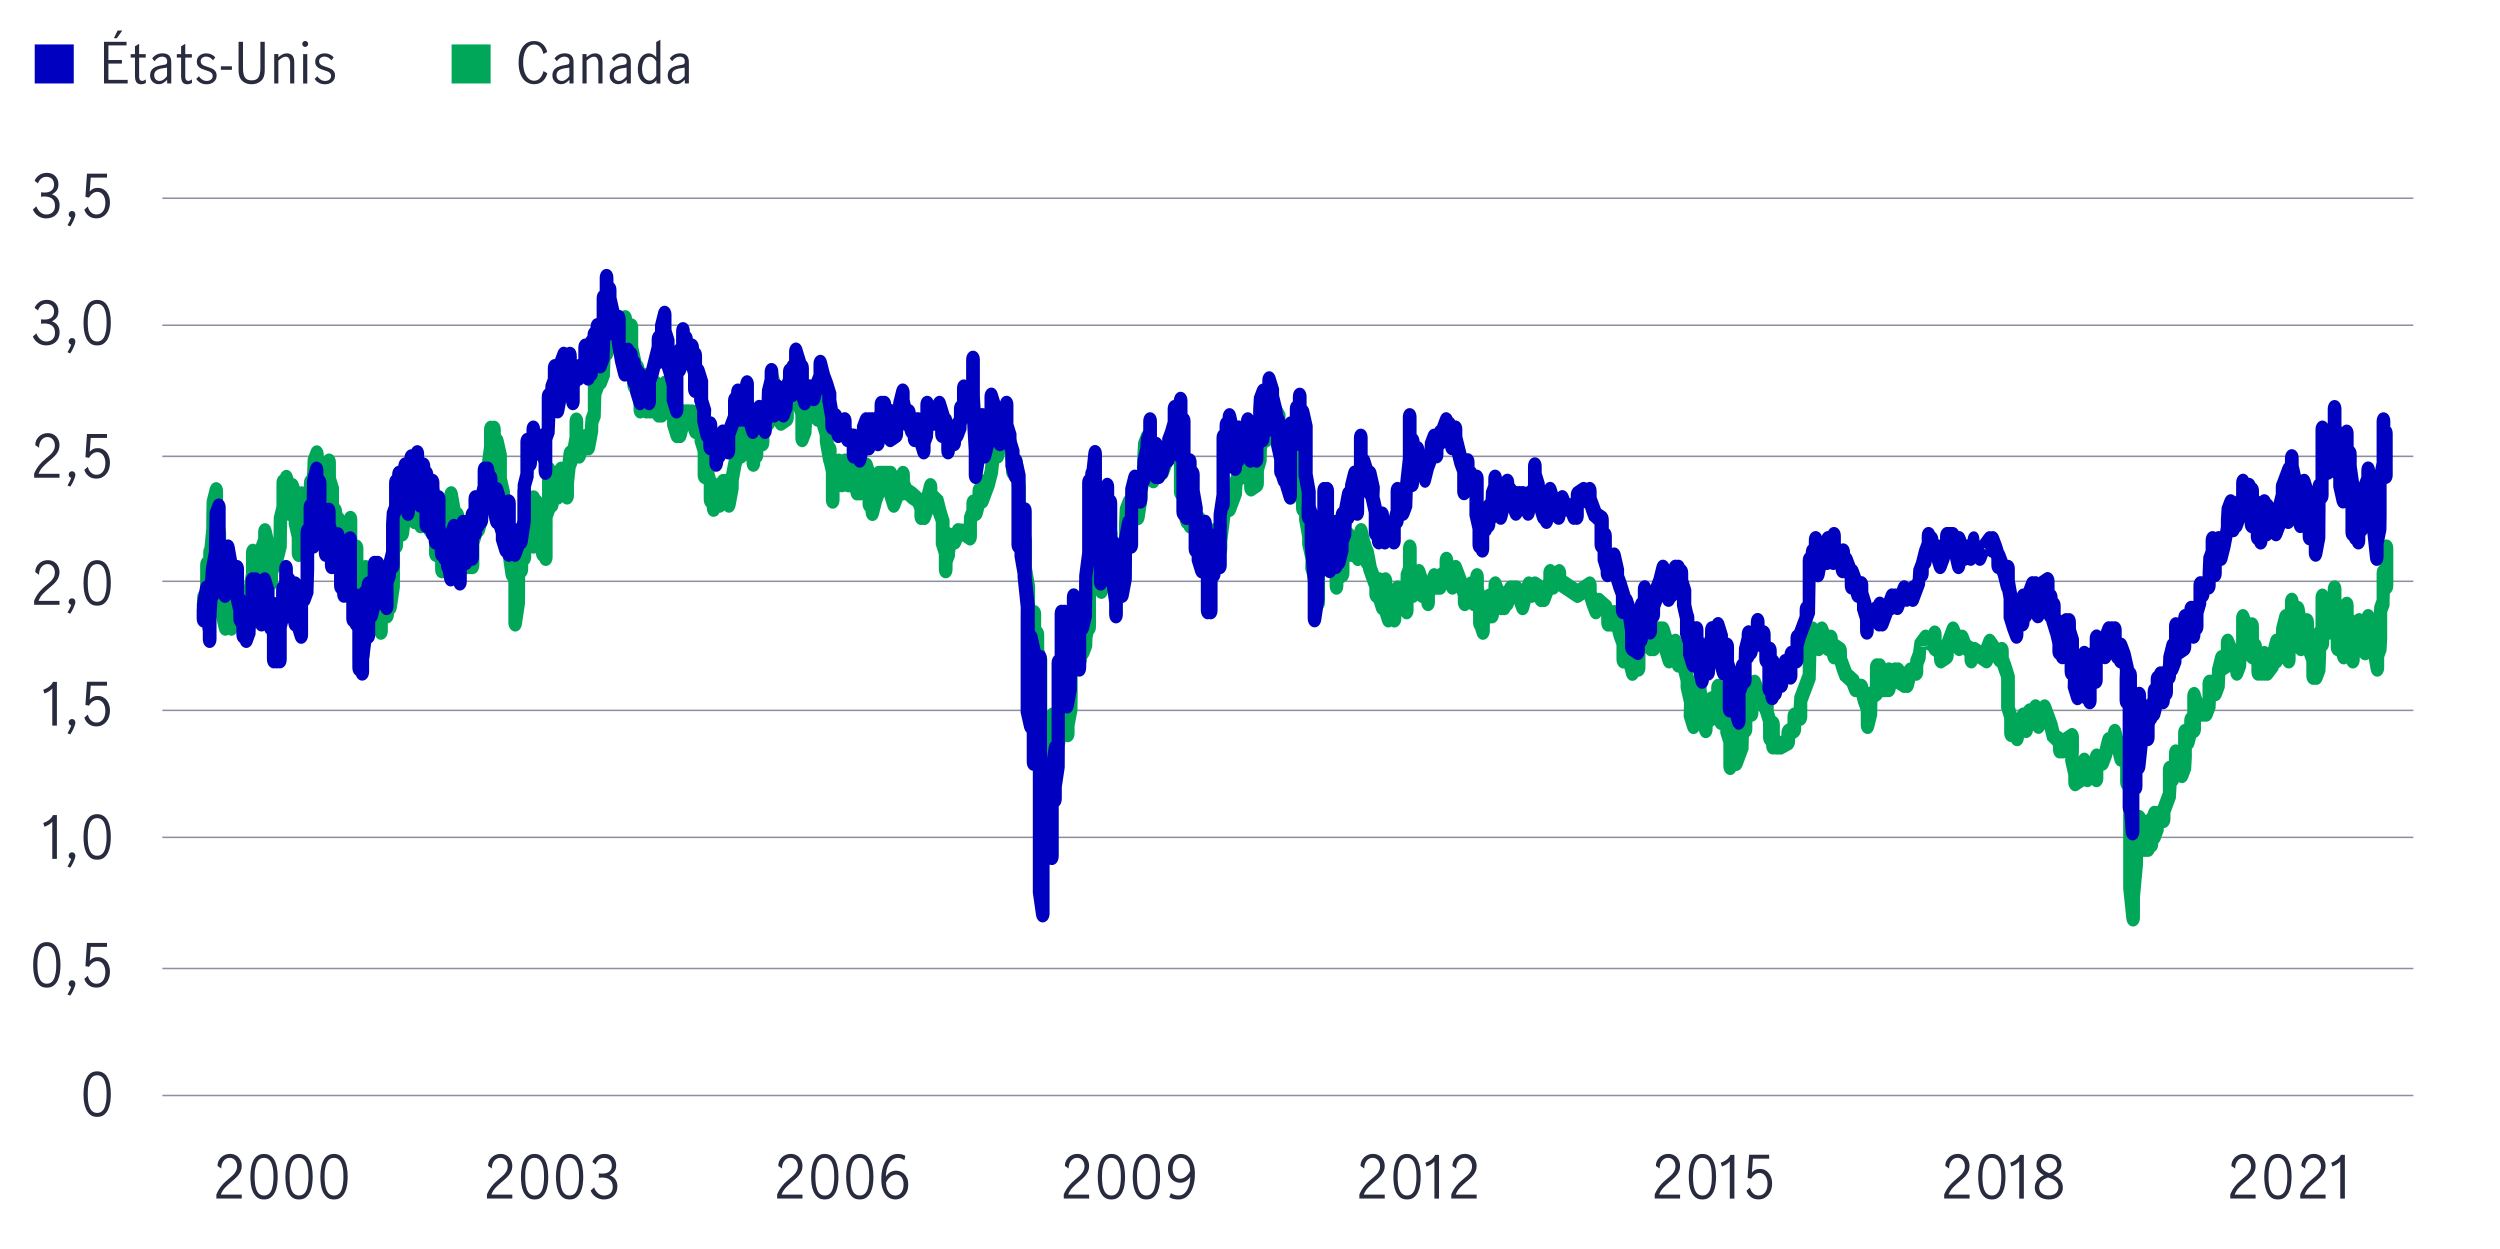 <?xml version="1.0" encoding="UTF-8"?>
<svg id="Layer_1" data-name="Layer 1" xmlns="http://www.w3.org/2000/svg" viewBox="0 0 800 399.75">
  <defs>
    <style>
      .cls-1 {
        fill: #00a758;
      }

      .cls-2 {
        fill: #0000c1;
      }

      .cls-3 {
        fill: #282b3e;
      }

      .cls-4 {
        fill: none;
        stroke: #8e90a2;
        stroke-linejoin: round;
        stroke-width: .5px;
      }
    </style>
  </defs>
  <path class="cls-3" d="m31.09,357.4c-.92,0-1.67-.23-2.24-.7s-1.01-1.06-1.33-1.78c-.32-.72-.53-1.51-.64-2.36-.11-.85-.16-1.67-.16-2.45,0-.52.02-1.05.07-1.61.05-.56.13-1.11.24-1.65.11-.54.28-1.06.49-1.55s.48-.92.8-1.29c.32-.37.71-.66,1.17-.87s.99-.32,1.6-.32,1.15.11,1.6.32c.46.22.85.51,1.17.87.32.37.59.79.8,1.29s.37,1.01.49,1.55c.11.54.19,1.09.24,1.65.05.56.07,1.1.07,1.61,0,.78-.05,1.6-.16,2.45-.11.85-.32,1.64-.64,2.36-.32.72-.76,1.31-1.33,1.78s-1.32.7-2.24.7Zm0-1.26c.46,0,.85-.1,1.18-.29.33-.19.61-.45.83-.77s.4-.7.53-1.12c.13-.42.23-.85.31-1.3.07-.44.12-.89.14-1.33.02-.44.03-.85.03-1.22s0-.78-.03-1.22c-.02-.44-.06-.89-.14-1.33-.07-.44-.17-.88-.31-1.3-.13-.42-.31-.79-.53-1.12-.22-.32-.5-.58-.83-.77-.33-.19-.72-.29-1.18-.29s-.85.1-1.18.29c-.33.19-.61.45-.83.77-.22.32-.4.7-.53,1.12-.13.42-.23.85-.31,1.3-.07.44-.12.89-.13,1.33-.02.44-.03.85-.03,1.22s0,.78.03,1.22c.02.44.06.89.13,1.33.07.44.17.88.31,1.3.13.42.31.79.53,1.12s.5.58.83.77c.33.19.72.29,1.18.29Z"/>
  <g>
    <path class="cls-3" d="m69.23,382.26c.24-.6.51-1.14.81-1.62.3-.48.61-.92.95-1.31.33-.4.67-.76,1.03-1.09s.7-.64,1.05-.93c.38-.32.75-.63,1.09-.93.34-.29.64-.6.89-.93.25-.32.45-.67.6-1.03.15-.36.23-.76.23-1.21,0-.36-.05-.7-.16-1.03-.11-.33-.26-.62-.47-.87s-.45-.45-.74-.59c-.29-.14-.62-.22-.99-.22-.43,0-.82.1-1.17.3-.35.2-.64.46-.87.78s-.41.69-.52,1.1c-.11.41-.16.83-.14,1.26l-1.21-.85c-.01-.5.08-.99.27-1.45.19-.46.47-.87.83-1.23.36-.36.79-.64,1.28-.85.49-.21,1.03-.32,1.62-.32s1.08.1,1.54.3.85.47,1.18.81c.32.34.58.75.76,1.22.18.47.27.98.27,1.52,0,.59-.1,1.12-.29,1.6-.19.48-.45.92-.77,1.33-.32.41-.69.79-1.1,1.16-.41.37-.83.73-1.26,1.09-.67.56-1.31,1.16-1.92,1.8-.61.64-1.06,1.37-1.36,2.2h6.7v1.26h-8.12v-1.28Z"/>
    <path class="cls-3" d="m84.49,383.83c-.92,0-1.67-.23-2.24-.7s-1.01-1.06-1.33-1.78c-.32-.72-.53-1.51-.64-2.36-.11-.85-.16-1.67-.16-2.45,0-.52.02-1.05.07-1.61.05-.56.13-1.11.24-1.65.11-.54.28-1.06.49-1.55s.48-.92.8-1.29c.32-.37.71-.66,1.17-.87s.99-.32,1.6-.32,1.15.11,1.6.32c.46.22.85.51,1.17.87.32.37.59.79.8,1.29s.37,1.01.49,1.55c.11.54.19,1.09.24,1.65.05.56.07,1.1.07,1.61,0,.78-.05,1.6-.16,2.45-.11.85-.32,1.64-.64,2.36-.32.72-.76,1.31-1.33,1.78s-1.32.7-2.24.7Zm0-1.26c.46,0,.85-.1,1.18-.29.33-.19.61-.45.83-.77s.4-.7.53-1.12c.13-.42.23-.85.31-1.3.07-.44.12-.89.14-1.33.02-.44.03-.85.03-1.22s0-.78-.03-1.22c-.02-.44-.06-.89-.14-1.33-.07-.44-.17-.88-.31-1.3-.13-.42-.31-.79-.53-1.12-.22-.32-.5-.58-.83-.77-.33-.19-.72-.29-1.18-.29s-.85.1-1.18.29c-.33.19-.61.45-.83.77-.22.32-.4.7-.53,1.12-.13.42-.23.85-.31,1.3-.07.44-.12.89-.13,1.33-.02.44-.03.85-.03,1.22s0,.78.03,1.22c.02.44.06.89.13,1.33.07.44.17.88.31,1.3.13.42.31.79.53,1.12s.5.58.83.77c.33.19.72.29,1.18.29Z"/>
    <path class="cls-3" d="m95.69,383.83c-.92,0-1.67-.23-2.24-.7s-1.01-1.06-1.33-1.78c-.32-.72-.53-1.51-.64-2.36-.11-.85-.16-1.67-.16-2.45,0-.52.02-1.05.07-1.61.05-.56.13-1.11.24-1.65.11-.54.28-1.06.49-1.55s.48-.92.8-1.29c.32-.37.71-.66,1.17-.87s.99-.32,1.6-.32,1.15.11,1.6.32c.46.22.85.51,1.17.87.32.37.59.79.8,1.29s.37,1.01.49,1.55c.11.54.19,1.09.24,1.65.05.56.07,1.1.07,1.61,0,.78-.05,1.6-.16,2.45-.11.85-.32,1.64-.64,2.36-.32.72-.76,1.31-1.33,1.78s-1.32.7-2.24.7Zm0-1.26c.46,0,.85-.1,1.18-.29.33-.19.61-.45.83-.77s.4-.7.53-1.12c.13-.42.23-.85.31-1.3.07-.44.12-.89.14-1.33.02-.44.03-.85.03-1.22s0-.78-.03-1.22c-.02-.44-.06-.89-.14-1.33-.07-.44-.17-.88-.31-1.3-.13-.42-.31-.79-.53-1.12-.22-.32-.5-.58-.83-.77-.33-.19-.72-.29-1.18-.29s-.85.1-1.18.29c-.33.19-.61.45-.83.77-.22.32-.4.7-.53,1.12-.13.42-.23.85-.31,1.3-.07.44-.12.89-.13,1.33-.02.44-.03.85-.03,1.22s0,.78.03,1.22c.02.44.06.89.13,1.33.07.44.17.88.31,1.3.13.42.31.79.53,1.12s.5.58.83.77c.33.19.72.29,1.18.29Z"/>
    <path class="cls-3" d="m106.88,383.83c-.92,0-1.67-.23-2.24-.7s-1.01-1.06-1.33-1.78c-.32-.72-.53-1.51-.64-2.36-.11-.85-.16-1.67-.16-2.45,0-.52.02-1.05.07-1.61.05-.56.13-1.11.24-1.65.11-.54.28-1.06.49-1.55s.48-.92.8-1.29c.32-.37.71-.66,1.17-.87s.99-.32,1.6-.32,1.15.11,1.6.32c.46.22.85.51,1.17.87.32.37.59.79.8,1.29s.37,1.01.49,1.55c.11.54.19,1.09.24,1.65.05.56.07,1.1.07,1.61,0,.78-.05,1.6-.16,2.45-.11.85-.32,1.64-.64,2.36-.32.72-.76,1.31-1.33,1.78s-1.32.7-2.24.7Zm0-1.26c.46,0,.85-.1,1.18-.29.33-.19.61-.45.83-.77s.4-.7.53-1.12c.13-.42.23-.85.31-1.3.07-.44.12-.89.14-1.33.02-.44.03-.85.03-1.22s0-.78-.03-1.22c-.02-.44-.06-.89-.14-1.33-.07-.44-.17-.88-.31-1.3-.13-.42-.31-.79-.53-1.12-.22-.32-.5-.58-.83-.77-.33-.19-.72-.29-1.18-.29s-.85.1-1.18.29c-.33.19-.61.45-.83.77-.22.32-.4.7-.53,1.12-.13.42-.23.85-.31,1.3-.07.44-.12.89-.13,1.33-.02.44-.03.85-.03,1.22s0,.78.03,1.22c.02.44.06.89.13,1.33.07.44.17.88.31,1.3.13.42.31.79.53,1.12s.5.58.83.77c.33.19.72.29,1.18.29Z"/>
  </g>
  <g>
    <path class="cls-3" d="m155.81,382.26c.24-.6.51-1.14.81-1.62.3-.48.61-.92.95-1.31.33-.4.67-.76,1.03-1.09s.7-.64,1.05-.93c.38-.32.75-.63,1.09-.93.34-.29.64-.6.89-.93.25-.32.45-.67.6-1.03.15-.36.23-.76.23-1.21,0-.36-.05-.7-.16-1.03-.11-.33-.26-.62-.47-.87s-.45-.45-.74-.59c-.29-.14-.62-.22-.99-.22-.43,0-.82.1-1.17.3-.35.2-.64.46-.87.78s-.41.69-.52,1.1c-.11.41-.16.83-.14,1.26l-1.21-.85c-.01-.5.08-.99.27-1.45.19-.46.47-.87.83-1.23.36-.36.79-.64,1.28-.85.49-.21,1.03-.32,1.62-.32s1.08.1,1.54.3.85.47,1.18.81c.32.34.58.75.76,1.22.18.47.27.98.27,1.52,0,.59-.1,1.12-.29,1.6-.19.48-.45.92-.77,1.33-.32.41-.69.79-1.1,1.16-.41.37-.83.73-1.26,1.09-.67.56-1.31,1.16-1.92,1.8-.61.64-1.06,1.37-1.36,2.2h6.7v1.26h-8.12v-1.28Z"/>
    <path class="cls-3" d="m171.07,383.83c-.92,0-1.67-.23-2.24-.7s-1.01-1.06-1.33-1.78c-.32-.72-.53-1.51-.64-2.36-.11-.85-.16-1.67-.16-2.45,0-.52.02-1.05.07-1.61.05-.56.13-1.11.24-1.65.11-.54.28-1.06.49-1.55s.48-.92.8-1.29c.32-.37.71-.66,1.17-.87s.99-.32,1.6-.32,1.15.11,1.6.32c.46.22.85.51,1.17.87.32.37.59.79.8,1.29s.37,1.01.49,1.55c.11.54.19,1.09.24,1.65.05.56.07,1.1.07,1.61,0,.78-.05,1.6-.16,2.45-.11.85-.32,1.64-.64,2.36-.32.72-.76,1.31-1.33,1.78s-1.32.7-2.24.7Zm0-1.26c.46,0,.85-.1,1.18-.29.33-.19.61-.45.83-.77s.4-.7.53-1.12c.13-.42.23-.85.31-1.3.07-.44.12-.89.14-1.33.02-.44.03-.85.03-1.22s0-.78-.03-1.22c-.02-.44-.06-.89-.14-1.33-.07-.44-.17-.88-.31-1.3-.13-.42-.31-.79-.53-1.12-.22-.32-.5-.58-.83-.77-.33-.19-.72-.29-1.18-.29s-.85.1-1.18.29c-.33.19-.61.45-.83.77-.22.32-.4.7-.53,1.12-.13.42-.23.85-.31,1.3-.07.44-.12.89-.13,1.33-.02.44-.03.85-.03,1.22s0,.78.03,1.22c.02.44.06.89.13,1.33.07.44.17.88.31,1.3.13.42.31.79.53,1.12s.5.58.83.77c.33.19.72.29,1.18.29Z"/>
    <path class="cls-3" d="m182.27,383.83c-.92,0-1.67-.23-2.24-.7s-1.01-1.06-1.33-1.78c-.32-.72-.53-1.51-.64-2.36-.11-.85-.16-1.67-.16-2.45,0-.52.02-1.05.07-1.61.05-.56.13-1.11.24-1.65.11-.54.28-1.06.49-1.55s.48-.92.8-1.29c.32-.37.71-.66,1.17-.87s.99-.32,1.6-.32,1.15.11,1.6.32c.46.22.85.51,1.17.87.32.37.59.79.8,1.29s.37,1.01.49,1.55c.11.54.19,1.09.24,1.65.05.56.07,1.1.07,1.61,0,.78-.05,1.6-.16,2.45-.11.85-.32,1.64-.64,2.36-.32.72-.76,1.31-1.33,1.78s-1.32.7-2.24.7Zm0-1.26c.46,0,.85-.1,1.18-.29.33-.19.61-.45.83-.77s.4-.7.53-1.12c.13-.42.23-.85.31-1.3.07-.44.12-.89.14-1.33.02-.44.03-.85.03-1.22s0-.78-.03-1.22c-.02-.44-.06-.89-.14-1.33-.07-.44-.17-.88-.31-1.3-.13-.42-.31-.79-.53-1.12-.22-.32-.5-.58-.83-.77-.33-.19-.72-.29-1.18-.29s-.85.1-1.18.29c-.33.19-.61.45-.83.77-.22.32-.4.7-.53,1.12-.13.42-.23.85-.31,1.3-.07.44-.12.89-.13,1.33-.02.44-.03.85-.03,1.22s0,.78.03,1.22c.02.44.06.89.13,1.33.07.44.17.88.31,1.3.13.42.31.79.53,1.12s.5.58.83.77c.33.19.72.29,1.18.29Z"/>
    <path class="cls-3" d="m190.13,379.98c.12.36.28.7.49,1.01.2.31.44.58.7.82.26.23.56.42.89.56.33.14.68.21,1.05.21.85,0,1.54-.24,2.05-.73.52-.49.77-1.16.77-2.02,0-.58-.09-1.06-.26-1.44s-.42-.69-.74-.93c-.32-.23-.69-.4-1.12-.5-.43-.1-.91-.15-1.42-.15-.31,0-.62.03-.92.09v-1.42c.18.02.36.04.55.05.19.01.39.02.62.02.52,0,.96-.07,1.34-.2s.69-.31.93-.53c.24-.22.42-.48.54-.79.12-.3.18-.64.18-1,0-.79-.22-1.4-.67-1.85s-1.06-.66-1.85-.66c-.34,0-.65.06-.94.18s-.54.28-.76.48c-.22.2-.41.43-.57.68-.16.26-.27.52-.34.78l-1.1-.83c.3-.74.79-1.36,1.48-1.84.68-.48,1.51-.72,2.48-.72.58,0,1.09.1,1.55.29.46.19.84.45,1.15.78.31.33.55.71.72,1.15s.25.9.25,1.38c0,.82-.17,1.47-.51,1.97s-.87.93-1.58,1.3c.82.28,1.43.72,1.85,1.33s.62,1.34.62,2.18c0,.65-.11,1.23-.31,1.75-.21.52-.51.96-.89,1.32-.38.37-.84.65-1.37.84-.53.19-1.11.29-1.75.29-.47,0-.92-.07-1.35-.2-.43-.13-.83-.32-1.2-.56-.37-.24-.69-.54-.98-.89-.29-.35-.53-.75-.72-1.18l1.13-1.03Z"/>
  </g>
  <g>
    <path class="cls-3" d="m248.67,382.26c.24-.6.51-1.14.81-1.62.3-.48.61-.92.95-1.31.33-.4.67-.76,1.03-1.09s.7-.64,1.05-.93c.38-.32.75-.63,1.09-.93.34-.29.64-.6.89-.93.25-.32.45-.67.6-1.03.15-.36.23-.76.23-1.21,0-.36-.05-.7-.16-1.03-.11-.33-.26-.62-.47-.87s-.45-.45-.74-.59c-.29-.14-.62-.22-.99-.22-.43,0-.82.1-1.17.3-.35.2-.64.46-.87.78s-.41.69-.52,1.1c-.11.41-.16.83-.14,1.26l-1.21-.85c-.01-.5.08-.99.27-1.45.19-.46.47-.87.83-1.23.36-.36.79-.64,1.28-.85.49-.21,1.03-.32,1.62-.32s1.08.1,1.54.3.85.47,1.18.81c.32.34.58.75.76,1.22.18.47.27.98.27,1.52,0,.59-.1,1.12-.29,1.6-.19.48-.45.92-.77,1.33-.32.41-.69.79-1.1,1.16-.41.37-.83.73-1.26,1.09-.67.56-1.31,1.16-1.92,1.8-.61.64-1.06,1.37-1.36,2.2h6.7v1.26h-8.12v-1.28Z"/>
    <path class="cls-3" d="m263.93,383.83c-.92,0-1.67-.23-2.24-.7s-1.01-1.06-1.33-1.78c-.32-.72-.53-1.51-.64-2.36-.11-.85-.16-1.67-.16-2.45,0-.52.02-1.05.07-1.61.05-.56.13-1.11.24-1.65.11-.54.28-1.06.49-1.55s.48-.92.8-1.29c.32-.37.71-.66,1.17-.87s.99-.32,1.6-.32,1.15.11,1.6.32c.46.22.85.51,1.17.87.32.37.59.79.8,1.29s.37,1.01.49,1.55c.11.54.19,1.09.24,1.65.05.56.07,1.1.07,1.61,0,.78-.05,1.6-.16,2.45-.11.85-.32,1.64-.64,2.36-.32.72-.76,1.31-1.33,1.78s-1.32.7-2.24.7Zm0-1.26c.46,0,.85-.1,1.18-.29.33-.19.61-.45.83-.77s.4-.7.53-1.12c.13-.42.23-.85.31-1.3.07-.44.12-.89.14-1.33.02-.44.03-.85.03-1.22s0-.78-.03-1.22c-.02-.44-.06-.89-.14-1.33-.07-.44-.17-.88-.31-1.3-.13-.42-.31-.79-.53-1.12-.22-.32-.5-.58-.83-.77-.33-.19-.72-.29-1.18-.29s-.85.1-1.18.29c-.33.19-.61.45-.83.77-.22.32-.4.7-.53,1.12-.13.42-.23.85-.31,1.3-.07.44-.12.89-.13,1.33-.02.44-.03.85-.03,1.22s0,.78.03,1.22c.02.44.06.89.13,1.33.07.44.17.88.31,1.3.13.42.31.79.53,1.12s.5.58.83.77c.33.19.72.29,1.18.29Z"/>
    <path class="cls-3" d="m275.13,383.83c-.92,0-1.67-.23-2.24-.7s-1.01-1.06-1.33-1.78c-.32-.72-.53-1.51-.64-2.36-.11-.85-.16-1.67-.16-2.45,0-.52.02-1.05.07-1.61.05-.56.13-1.11.24-1.65.11-.54.28-1.06.49-1.55s.48-.92.8-1.29c.32-.37.71-.66,1.17-.87s.99-.32,1.6-.32,1.15.11,1.6.32c.46.22.85.51,1.17.87.32.37.59.79.8,1.29s.37,1.01.49,1.55c.11.54.19,1.09.24,1.65.05.56.07,1.1.07,1.61,0,.78-.05,1.6-.16,2.45-.11.85-.32,1.64-.64,2.36-.32.72-.76,1.31-1.33,1.78s-1.32.7-2.24.7Zm0-1.26c.46,0,.85-.1,1.18-.29.33-.19.61-.45.83-.77s.4-.7.53-1.12c.13-.42.23-.85.31-1.3.07-.44.12-.89.14-1.33.02-.44.03-.85.03-1.22s0-.78-.03-1.22c-.02-.44-.06-.89-.14-1.33-.07-.44-.17-.88-.31-1.3-.13-.42-.31-.79-.53-1.12-.22-.32-.5-.58-.83-.77-.33-.19-.72-.29-1.18-.29s-.85.1-1.18.29c-.33.19-.61.45-.83.77-.22.32-.4.7-.53,1.12-.13.42-.23.85-.31,1.3-.07.44-.12.89-.13,1.33-.02.44-.03.85-.03,1.22s0,.78.03,1.22c.02.44.06.89.13,1.33.07.44.17.88.31,1.3.13.42.31.79.53,1.12s.5.58.83.77c.33.19.72.29,1.18.29Z"/>
    <path class="cls-3" d="m283.52,376.45c.36-.56.82-1.01,1.38-1.34s1.18-.5,1.86-.5c.37,0,.78.08,1.23.22.45.15.87.4,1.26.74.39.34.72.8.98,1.37.26.57.4,1.27.4,2.1,0,.91-.14,1.67-.41,2.29s-.62,1.1-1.03,1.48c-.41.37-.85.64-1.34.79-.49.16-.93.23-1.34.23-.56,0-1.11-.12-1.65-.36-.53-.24-1.01-.62-1.43-1.13-.42-.52-.76-1.18-1.02-2-.26-.82-.39-1.79-.39-2.93,0-1.37.14-2.57.42-3.59.28-1.03.66-1.88,1.13-2.55.47-.67,1.03-1.18,1.67-1.51.64-.34,1.31-.5,2.02-.5.97,0,1.79.21,2.45.63l-.31,1.39c-.28-.2-.59-.38-.94-.53-.35-.15-.74-.23-1.16-.23-.36,0-.75.09-1.18.26-.43.17-.83.49-1.2.94s-.69,1.06-.96,1.82c-.27.76-.43,1.74-.48,2.92h.04Zm0,2.02c.04.92.17,1.66.41,2.2.24.54.52.95.83,1.23.31.28.63.47.95.55.32.08.59.13.81.13.28,0,.57-.06.88-.18.31-.12.6-.32.85-.59.26-.28.47-.64.64-1.11s.25-1.04.25-1.72c0-.37-.04-.74-.13-1.12-.09-.37-.23-.7-.42-1-.19-.29-.44-.53-.73-.71-.29-.18-.65-.27-1.05-.27-.38,0-.74.08-1.08.22-.34.15-.64.35-.92.58-.28.24-.52.52-.75.83-.22.31-.4.63-.55.95Z"/>
  </g>
  <g>
    <path class="cls-3" d="m340.39,382.26c.24-.6.51-1.14.81-1.62.3-.48.61-.92.95-1.31.33-.4.67-.76,1.03-1.09s.7-.64,1.05-.93c.38-.32.75-.63,1.09-.93.34-.29.64-.6.89-.93.25-.32.45-.67.6-1.03.15-.36.23-.76.23-1.21,0-.36-.05-.7-.16-1.03-.11-.33-.26-.62-.47-.87s-.45-.45-.74-.59c-.29-.14-.62-.22-.99-.22-.43,0-.82.1-1.17.3-.35.2-.64.46-.87.78s-.41.69-.52,1.1c-.11.41-.16.83-.14,1.26l-1.21-.85c-.01-.5.08-.99.27-1.45.19-.46.47-.87.83-1.23.36-.36.79-.64,1.28-.85.49-.21,1.03-.32,1.62-.32s1.08.1,1.54.3.85.47,1.18.81c.32.34.58.75.76,1.22.18.47.27.98.27,1.52,0,.59-.1,1.12-.29,1.6-.19.48-.45.92-.77,1.33-.32.41-.69.79-1.1,1.16-.41.37-.83.73-1.26,1.09-.67.56-1.31,1.16-1.92,1.8-.61.64-1.06,1.37-1.36,2.2h6.7v1.26h-8.12v-1.28Z"/>
    <path class="cls-3" d="m355.65,383.83c-.92,0-1.67-.23-2.24-.7s-1.01-1.06-1.33-1.78c-.32-.72-.53-1.51-.64-2.36-.11-.85-.16-1.67-.16-2.45,0-.52.02-1.05.07-1.61.05-.56.13-1.11.24-1.65.11-.54.28-1.06.49-1.55s.48-.92.8-1.29c.32-.37.71-.66,1.17-.87s.99-.32,1.6-.32,1.15.11,1.6.32c.46.22.85.51,1.17.87.32.37.59.79.8,1.29s.37,1.01.49,1.55c.11.54.19,1.09.24,1.65.05.56.07,1.1.07,1.61,0,.78-.05,1.6-.16,2.45-.11.85-.32,1.64-.64,2.36-.32.72-.76,1.31-1.33,1.78s-1.32.7-2.24.7Zm0-1.26c.46,0,.85-.1,1.18-.29.33-.19.61-.45.83-.77s.4-.7.53-1.12c.13-.42.23-.85.31-1.3.07-.44.12-.89.14-1.33.02-.44.03-.85.03-1.22s0-.78-.03-1.22c-.02-.44-.06-.89-.14-1.33-.07-.44-.17-.88-.31-1.3-.13-.42-.31-.79-.53-1.12-.22-.32-.5-.58-.83-.77-.33-.19-.72-.29-1.18-.29s-.85.1-1.18.29c-.33.19-.61.45-.83.77-.22.32-.4.7-.53,1.12-.13.42-.23.85-.31,1.3-.07.44-.12.89-.13,1.33-.02.44-.03.85-.03,1.22s0,.78.03,1.22c.02.44.06.89.13,1.33.07.44.17.88.31,1.3.13.42.31.79.53,1.12s.5.58.83.77c.33.19.72.29,1.18.29Z"/>
    <path class="cls-3" d="m366.85,383.83c-.92,0-1.67-.23-2.24-.7s-1.01-1.06-1.33-1.78c-.32-.72-.53-1.51-.64-2.36-.11-.85-.16-1.67-.16-2.45,0-.52.02-1.05.07-1.61.05-.56.13-1.11.24-1.65.11-.54.28-1.06.49-1.55s.48-.92.8-1.29c.32-.37.71-.66,1.17-.87s.99-.32,1.6-.32,1.15.11,1.6.32c.46.22.85.51,1.17.87.32.37.59.79.8,1.29s.37,1.01.49,1.55c.11.54.19,1.09.24,1.65.05.56.07,1.1.07,1.61,0,.78-.05,1.6-.16,2.45-.11.85-.32,1.64-.64,2.36-.32.72-.76,1.31-1.33,1.78s-1.32.7-2.24.7Zm0-1.26c.46,0,.85-.1,1.18-.29.33-.19.61-.45.83-.77s.4-.7.53-1.12c.13-.42.23-.85.31-1.3.07-.44.12-.89.14-1.33.02-.44.03-.85.03-1.22s0-.78-.03-1.22c-.02-.44-.06-.89-.14-1.33-.07-.44-.17-.88-.31-1.3-.13-.42-.31-.79-.53-1.12-.22-.32-.5-.58-.83-.77-.33-.19-.72-.29-1.18-.29s-.85.1-1.18.29c-.33.19-.61.45-.83.77-.22.32-.4.7-.53,1.12-.13.42-.23.85-.31,1.3-.07.44-.12.89-.13,1.33-.02.44-.03.85-.03,1.22s0,.78.03,1.22c.02.44.06.89.13,1.33.07.44.17.88.31,1.3.13.42.31.79.53,1.12s.5.58.83.77c.33.19.72.29,1.18.29Z"/>
    <path class="cls-3" d="m374.7,381.78c.31.24.69.43,1.14.58.45.14.88.22,1.31.22.36,0,.75-.09,1.16-.26.41-.17.8-.49,1.17-.94s.68-1.06.95-1.82c.26-.76.42-1.74.47-2.92h-.04c-.36.56-.82,1.01-1.38,1.34-.56.33-1.18.5-1.86.5-.37,0-.78-.07-1.23-.22-.45-.15-.87-.4-1.26-.74s-.72-.79-.98-1.36c-.26-.56-.4-1.26-.4-2.09,0-.91.14-1.67.41-2.29.28-.61.62-1.1,1.03-1.48.41-.37.85-.64,1.33-.8s.93-.24,1.35-.24c.55,0,1.1.12,1.64.35.54.23,1.02.61,1.44,1.12.42.51.76,1.17,1.02,1.97.26.8.39,1.78.39,2.92,0,1.37-.14,2.57-.42,3.6-.28,1.03-.66,1.89-1.13,2.57-.47.68-1.03,1.2-1.66,1.54-.64.34-1.31.51-2.02.51-.55,0-1.08-.06-1.58-.17-.5-.11-.96-.31-1.38-.58l.54-1.3Zm6.16-7.16c-.04-.92-.17-1.66-.41-2.2-.24-.54-.52-.95-.83-1.23-.31-.28-.63-.46-.95-.55-.32-.08-.59-.13-.81-.13-.28,0-.57.06-.88.18s-.6.32-.85.59c-.26.28-.47.64-.64,1.11-.17.46-.25,1.04-.25,1.72,0,.37.04.74.14,1.12.09.37.23.71.42,1,.19.29.43.53.73.71.29.18.65.27,1.05.27.38,0,.74-.08,1.08-.22.34-.15.64-.35.92-.59.28-.24.52-.52.75-.83.22-.31.41-.63.55-.95Z"/>
  </g>
  <g>
    <path class="cls-3" d="m434.99,382.26c.24-.6.51-1.14.81-1.62.3-.48.62-.92.95-1.31.33-.4.67-.76,1.03-1.09.35-.33.7-.64,1.05-.93.38-.32.75-.63,1.09-.93.34-.29.64-.6.89-.93.25-.32.45-.67.6-1.03.15-.36.22-.76.22-1.21,0-.36-.05-.7-.16-1.03-.11-.33-.26-.62-.47-.87s-.45-.45-.74-.59c-.29-.14-.62-.22-.99-.22-.43,0-.82.1-1.17.3-.35.2-.64.46-.87.78-.23.32-.41.69-.52,1.1-.11.41-.16.83-.13,1.26l-1.21-.85c-.01-.5.08-.99.27-1.45.19-.46.47-.87.83-1.23.36-.36.79-.64,1.28-.85s1.03-.32,1.62-.32,1.08.1,1.54.3.85.47,1.18.81c.32.34.58.75.76,1.22.18.47.27.98.27,1.52,0,.59-.1,1.12-.29,1.6-.19.48-.45.92-.77,1.33-.32.41-.69.79-1.1,1.16s-.83.73-1.26,1.09c-.67.56-1.31,1.16-1.92,1.8-.61.64-1.06,1.37-1.36,2.2h6.7v1.26h-8.12v-1.28Z"/>
    <path class="cls-3" d="m450.25,383.83c-.92,0-1.67-.23-2.24-.7-.57-.47-1.01-1.06-1.33-1.78-.32-.72-.53-1.51-.64-2.36-.11-.85-.16-1.67-.16-2.45,0-.52.02-1.05.07-1.61.05-.56.13-1.11.24-1.65.11-.54.28-1.06.49-1.55s.48-.92.8-1.29c.32-.37.71-.66,1.17-.87s.99-.32,1.6-.32,1.15.11,1.6.32c.46.22.85.51,1.17.87.32.37.59.79.8,1.29s.37,1.01.49,1.55c.11.54.19,1.09.24,1.65.05.56.07,1.1.07,1.61,0,.78-.05,1.6-.16,2.45-.11.85-.32,1.64-.64,2.36-.32.72-.76,1.31-1.33,1.78-.57.47-1.32.7-2.24.7Zm0-1.26c.46,0,.85-.1,1.18-.29.33-.19.61-.45.83-.77.22-.32.4-.7.53-1.12.13-.42.23-.85.31-1.3.07-.44.12-.89.14-1.33.02-.44.03-.85.03-1.22s0-.78-.03-1.22c-.02-.44-.06-.89-.14-1.33-.07-.44-.17-.88-.31-1.3s-.31-.79-.53-1.12c-.22-.32-.5-.58-.83-.77-.33-.19-.72-.29-1.18-.29s-.85.1-1.18.29c-.33.19-.61.45-.83.77-.22.32-.4.7-.53,1.12s-.23.85-.31,1.3c-.07.44-.12.89-.13,1.33-.02.44-.03.85-.03,1.22s0,.78.03,1.22c.02.44.06.89.13,1.33.07.44.17.88.31,1.3.13.42.31.79.53,1.12.22.32.5.58.83.77.33.19.72.29,1.18.29Z"/>
    <path class="cls-3" d="m459.02,371.7h-.04c-.05.06-.1.12-.16.18s-.13.13-.21.21c-.08.08-.18.17-.32.26-.25.2-.55.39-.88.55-.34.16-.64.29-.92.39l-.36-1.21c.32-.11.65-.25.96-.41.32-.17.6-.34.84-.52.24-.18.48-.4.72-.67.24-.27.43-.58.58-.93h1.26v14h-1.48v-11.84Z"/>
    <path class="cls-3" d="m464.4,382.26c.24-.6.51-1.14.81-1.62.3-.48.61-.92.95-1.31.33-.4.67-.76,1.03-1.09.35-.33.71-.64,1.05-.93.38-.32.75-.63,1.09-.93.34-.29.64-.6.89-.93s.45-.67.6-1.03c.15-.36.23-.76.23-1.21,0-.36-.05-.7-.16-1.03s-.26-.62-.47-.87-.45-.45-.74-.59c-.29-.14-.62-.22-.99-.22-.43,0-.82.1-1.17.3-.35.2-.64.46-.87.78-.23.32-.41.69-.52,1.1-.11.41-.16.83-.14,1.26l-1.21-.85c-.01-.5.08-.99.27-1.45.19-.46.47-.87.83-1.23s.79-.64,1.28-.85c.49-.21,1.03-.32,1.62-.32s1.08.1,1.54.3.86.47,1.18.81c.32.34.58.75.76,1.22.18.47.27.98.27,1.52,0,.59-.1,1.12-.29,1.6-.19.48-.45.92-.77,1.33s-.69.79-1.1,1.16c-.41.37-.83.73-1.26,1.09-.67.56-1.31,1.16-1.92,1.8-.61.64-1.06,1.37-1.36,2.2h6.7v1.26h-8.12v-1.28Z"/>
  </g>
  <g>
    <path class="cls-3" d="m529.5,382.26c.24-.6.51-1.14.81-1.62.3-.48.61-.92.95-1.31.33-.4.67-.76,1.03-1.09.35-.33.71-.64,1.05-.93.38-.32.75-.63,1.09-.93.34-.29.64-.6.89-.93s.45-.67.6-1.03c.15-.36.23-.76.23-1.21,0-.36-.05-.7-.16-1.03s-.26-.62-.47-.87-.45-.45-.74-.59c-.29-.14-.62-.22-.99-.22-.43,0-.82.1-1.17.3-.35.2-.64.46-.87.78-.23.32-.41.69-.52,1.1-.11.41-.16.83-.14,1.26l-1.21-.85c-.01-.5.08-.99.27-1.45.19-.46.47-.87.83-1.23s.79-.64,1.28-.85c.49-.21,1.03-.32,1.62-.32s1.08.1,1.54.3.86.47,1.18.81c.32.34.58.75.76,1.22.18.47.27.98.27,1.52,0,.59-.1,1.12-.29,1.6-.19.48-.45.92-.77,1.33s-.69.79-1.1,1.16c-.41.37-.83.73-1.26,1.09-.67.56-1.31,1.16-1.92,1.8-.61.64-1.06,1.37-1.36,2.2h6.7v1.26h-8.12v-1.28Z"/>
    <path class="cls-3" d="m544.77,383.83c-.92,0-1.67-.23-2.24-.7-.57-.47-1.01-1.06-1.33-1.78-.32-.72-.53-1.51-.64-2.36-.11-.85-.16-1.67-.16-2.45,0-.52.02-1.05.07-1.61.05-.56.13-1.11.24-1.65s.28-1.06.49-1.55.48-.92.8-1.29.71-.66,1.17-.87.99-.32,1.6-.32,1.15.11,1.6.32.85.51,1.17.87.59.79.8,1.29.37,1.01.49,1.55.2,1.09.24,1.65c.05.56.07,1.1.07,1.61,0,.78-.05,1.6-.16,2.45-.11.85-.32,1.64-.64,2.36-.32.72-.76,1.31-1.33,1.78-.57.47-1.32.7-2.24.7Zm0-1.26c.46,0,.85-.1,1.18-.29.33-.19.61-.45.83-.77.22-.32.4-.7.53-1.12.13-.42.23-.85.31-1.3.07-.44.12-.89.13-1.33.02-.44.03-.85.03-1.22s0-.78-.03-1.22c-.02-.44-.06-.89-.13-1.33-.07-.44-.17-.88-.31-1.3-.13-.42-.31-.79-.53-1.12-.22-.32-.5-.58-.83-.77-.33-.19-.72-.29-1.18-.29s-.85.1-1.18.29c-.33.19-.61.45-.83.77-.22.32-.4.7-.53,1.12-.13.42-.23.85-.31,1.3-.07.44-.12.89-.13,1.33-.02.44-.03.85-.03,1.22s0,.78.03,1.22c.02.44.06.89.13,1.33.07.44.17.88.31,1.3.13.42.31.79.53,1.12.22.32.5.58.83.77.33.19.72.29,1.18.29Z"/>
    <path class="cls-3" d="m553.53,371.7h-.04c-.05.06-.1.12-.16.18l-.21.21c-.08.08-.18.17-.31.26-.25.2-.55.39-.88.55-.34.16-.64.29-.92.39l-.36-1.21c.32-.11.64-.25.96-.41.32-.17.6-.34.84-.52.24-.18.48-.4.72-.67.24-.27.43-.58.58-.93h1.26v14h-1.48v-11.84Z"/>
    <path class="cls-3" d="m560.01,380.05c.18.77.52,1.38,1.02,1.84.5.46,1.07.68,1.72.68.52,0,.96-.11,1.32-.33.37-.22.66-.51.89-.86.23-.35.39-.75.5-1.2.1-.44.15-.89.15-1.33,0-.59-.07-1.1-.22-1.54-.14-.44-.34-.8-.58-1.1-.24-.29-.51-.51-.82-.66-.31-.14-.63-.22-.96-.22-.3,0-.58.05-.84.15-.26.1-.5.24-.72.41-.22.17-.43.37-.61.59-.19.22-.36.45-.51.69l-1.12-.23.49-7.42h6.41v1.26h-5.2l-.34,4.45c.35-.42.73-.72,1.14-.9.41-.18.89-.27,1.43-.27.65,0,1.22.13,1.71.4.49.26.9.62,1.23,1.05.33.44.58.94.74,1.49.16.56.24,1.13.24,1.72,0,.67-.09,1.31-.28,1.93-.19.61-.46,1.15-.84,1.62s-.83.84-1.37,1.12c-.54.28-1.17.42-1.89.42-.94,0-1.74-.25-2.4-.75s-1.14-1.18-1.43-2.04l1.13-.99Z"/>
  </g>
  <g>
    <path class="cls-3" d="m622.13,382.26c.24-.6.51-1.14.81-1.62.3-.48.62-.92.95-1.31.33-.4.67-.76,1.03-1.09.35-.33.7-.64,1.05-.93.38-.32.75-.63,1.09-.93.34-.29.64-.6.89-.93.25-.32.45-.67.6-1.03.15-.36.22-.76.22-1.21,0-.36-.05-.7-.16-1.03-.11-.33-.26-.62-.47-.87s-.45-.45-.74-.59c-.29-.14-.62-.22-.99-.22-.43,0-.82.1-1.17.3-.35.2-.64.46-.87.78-.23.32-.41.69-.52,1.1-.11.41-.16.83-.13,1.26l-1.21-.85c-.01-.5.08-.99.27-1.45.19-.46.47-.87.83-1.23.36-.36.79-.64,1.28-.85s1.03-.32,1.62-.32,1.08.1,1.54.3.85.47,1.18.81c.32.34.58.75.76,1.22.18.47.27.98.27,1.52,0,.59-.1,1.12-.29,1.6-.19.48-.45.92-.77,1.33-.32.41-.69.79-1.1,1.16s-.83.73-1.26,1.09c-.67.56-1.31,1.16-1.92,1.8-.61.64-1.06,1.37-1.36,2.2h6.7v1.26h-8.12v-1.28Z"/>
    <path class="cls-3" d="m637.39,383.83c-.92,0-1.67-.23-2.24-.7-.57-.47-1.01-1.06-1.33-1.78-.32-.72-.53-1.51-.64-2.36-.11-.85-.16-1.67-.16-2.45,0-.52.02-1.05.07-1.61.05-.56.13-1.11.24-1.65.11-.54.28-1.06.49-1.55s.48-.92.8-1.29c.32-.37.71-.66,1.17-.87s.99-.32,1.6-.32,1.15.11,1.6.32c.46.22.85.51,1.17.87.32.37.59.79.8,1.29s.37,1.01.49,1.55c.11.54.19,1.09.24,1.65.05.56.07,1.1.07,1.61,0,.78-.05,1.6-.16,2.45-.11.85-.32,1.64-.64,2.36-.32.72-.76,1.31-1.33,1.78-.57.47-1.32.7-2.24.7Zm0-1.26c.46,0,.85-.1,1.18-.29.33-.19.61-.45.83-.77.22-.32.4-.7.53-1.12.13-.42.23-.85.31-1.3.07-.44.12-.89.14-1.33.02-.44.03-.85.03-1.22s0-.78-.03-1.22c-.02-.44-.06-.89-.14-1.33-.07-.44-.17-.88-.31-1.3s-.31-.79-.53-1.12c-.22-.32-.5-.58-.83-.77-.33-.19-.72-.29-1.18-.29s-.85.1-1.18.29c-.33.19-.61.45-.83.77-.22.32-.4.7-.53,1.12s-.23.85-.31,1.3c-.07.44-.12.89-.13,1.33-.02.44-.03.85-.03,1.22s0,.78.03,1.22c.02.44.06.89.13,1.33.07.44.17.88.31,1.3.13.42.31.79.53,1.12.22.32.5.58.83.77.33.19.72.29,1.18.29Z"/>
    <path class="cls-3" d="m646.16,371.7h-.04c-.05.06-.1.12-.16.18s-.13.13-.21.21c-.08.08-.18.17-.32.26-.25.2-.55.39-.88.55-.34.16-.64.29-.92.39l-.36-1.21c.32-.11.65-.25.96-.41.32-.17.6-.34.84-.52.24-.18.48-.4.72-.67.24-.27.43-.58.58-.93h1.26v14h-1.48v-11.84Z"/>
    <path class="cls-3" d="m653.99,376.07c-.35-.2-.66-.41-.94-.63-.28-.22-.53-.46-.73-.72-.2-.26-.36-.56-.48-.88-.11-.32-.17-.7-.17-1.13,0-.55.11-1.04.34-1.48.23-.43.53-.79.9-1.09.37-.29.8-.52,1.29-.67.49-.15.98-.22,1.49-.22s.97.08,1.45.23c.47.16.9.38,1.27.68s.67.66.9,1.08c.23.42.34.9.34,1.44,0,.42-.07.8-.2,1.14s-.31.65-.53.93c-.22.28-.49.52-.79.74-.31.22-.64.41-1,.58.43.2.83.43,1.2.67s.68.52.94.83c.26.31.46.67.61,1.06.15.4.23.85.23,1.37,0,.62-.12,1.18-.37,1.66-.25.48-.58.88-.99,1.21-.41.32-.89.57-1.42.73s-1.09.24-1.67.24-1.14-.08-1.68-.23c-.55-.16-1.03-.39-1.45-.7-.42-.31-.76-.7-1.01-1.18-.25-.47-.38-1.04-.38-1.68,0-.52.07-.97.21-1.37.14-.4.33-.75.58-1.06.25-.31.55-.59.9-.84.35-.25.74-.48,1.17-.69Zm1.39.7c-.36.13-.71.29-1.05.46s-.64.39-.91.64c-.26.25-.48.54-.64.87s-.24.71-.24,1.14.08.83.24,1.17c.16.34.38.62.67.84.28.22.61.39.97.5.37.11.75.17,1.16.17s.8-.05,1.18-.16c.38-.11.71-.27,1-.5.29-.22.52-.5.68-.83s.25-.72.25-1.18-.1-.87-.3-1.21c-.2-.34-.46-.63-.77-.87-.32-.24-.67-.44-1.07-.61-.4-.17-.79-.31-1.17-.43Zm.31-1.37c.32-.08.64-.2.95-.35.31-.15.58-.33.82-.54.24-.21.43-.46.58-.75.14-.29.22-.62.22-.99s-.06-.68-.19-.96c-.13-.28-.3-.52-.52-.71-.22-.19-.49-.34-.79-.44s-.63-.15-.98-.15c-.32,0-.65.04-.96.13-.32.09-.6.23-.85.41-.25.18-.46.41-.62.67-.16.27-.24.58-.24.95s.08.68.23.97c.16.29.36.54.61.77.25.22.53.42.85.58.31.17.62.31.92.41Z"/>
  </g>
  <g>
    <path class="cls-3" d="m713.67,382.26c.24-.6.51-1.14.81-1.62.3-.48.61-.92.95-1.31.33-.4.67-.76,1.03-1.09.35-.33.71-.64,1.05-.93.38-.32.75-.63,1.09-.93.34-.29.64-.6.89-.93s.45-.67.6-1.03c.15-.36.23-.76.23-1.21,0-.36-.05-.7-.16-1.03s-.26-.62-.47-.87-.45-.45-.74-.59c-.29-.14-.62-.22-.99-.22-.43,0-.82.1-1.17.3-.35.2-.64.46-.87.78-.23.32-.41.69-.52,1.1-.11.41-.16.83-.14,1.26l-1.21-.85c-.01-.5.08-.99.27-1.45.19-.46.47-.87.83-1.23s.79-.64,1.28-.85c.49-.21,1.03-.32,1.62-.32s1.08.1,1.54.3.86.47,1.18.81c.32.34.58.75.76,1.22.18.47.27.98.27,1.52,0,.59-.1,1.12-.29,1.6-.19.48-.45.92-.77,1.33s-.69.79-1.1,1.16c-.41.37-.83.73-1.26,1.09-.67.56-1.31,1.16-1.92,1.8-.61.64-1.06,1.37-1.36,2.2h6.7v1.26h-8.12v-1.28Z"/>
    <path class="cls-3" d="m728.93,383.83c-.92,0-1.67-.23-2.24-.7-.57-.47-1.01-1.06-1.33-1.78-.32-.72-.53-1.51-.64-2.36-.11-.85-.16-1.67-.16-2.45,0-.52.02-1.05.07-1.61.05-.56.13-1.11.24-1.65s.28-1.06.49-1.55.48-.92.8-1.29.71-.66,1.17-.87.99-.32,1.6-.32,1.15.11,1.6.32.85.51,1.17.87.59.79.8,1.29.37,1.01.49,1.55.2,1.09.24,1.65c.05.56.07,1.1.07,1.61,0,.78-.05,1.6-.16,2.45-.11.85-.32,1.64-.64,2.36-.32.72-.76,1.31-1.33,1.78-.57.47-1.32.7-2.24.7Zm0-1.26c.46,0,.85-.1,1.18-.29.33-.19.61-.45.83-.77.22-.32.4-.7.53-1.12.13-.42.23-.85.31-1.3.07-.44.12-.89.13-1.33.02-.44.03-.85.03-1.22s0-.78-.03-1.22c-.02-.44-.06-.89-.13-1.33-.07-.44-.17-.88-.31-1.3-.13-.42-.31-.79-.53-1.12-.22-.32-.5-.58-.83-.77-.33-.19-.72-.29-1.18-.29s-.85.1-1.18.29c-.33.19-.61.45-.83.77-.22.32-.4.7-.53,1.12-.13.42-.23.85-.31,1.3-.07.44-.12.89-.13,1.33-.02.44-.03.85-.03,1.22s0,.78.03,1.22c.02.44.06.89.13,1.33.07.44.17.88.31,1.3.13.42.31.79.53,1.12.22.32.5.58.83.77.33.19.72.29,1.18.29Z"/>
    <path class="cls-3" d="m736.06,382.26c.24-.6.51-1.14.81-1.62.3-.48.61-.92.95-1.31.33-.4.67-.76,1.03-1.09.35-.33.71-.64,1.05-.93.38-.32.75-.63,1.09-.93.34-.29.64-.6.89-.93s.45-.67.6-1.03c.15-.36.23-.76.23-1.21,0-.36-.05-.7-.16-1.03s-.26-.62-.47-.87-.45-.45-.74-.59c-.29-.14-.62-.22-.99-.22-.43,0-.82.1-1.17.3-.35.2-.64.46-.87.78-.23.32-.41.69-.52,1.1-.11.41-.16.83-.14,1.26l-1.21-.85c-.01-.5.08-.99.27-1.45.19-.46.47-.87.83-1.23s.79-.64,1.28-.85c.49-.21,1.03-.32,1.62-.32s1.08.1,1.54.3.86.47,1.18.81c.32.34.58.75.76,1.22.18.47.27.98.27,1.52,0,.59-.1,1.12-.29,1.6-.19.48-.45.92-.77,1.33s-.69.79-1.1,1.16c-.41.37-.83.73-1.26,1.09-.67.56-1.31,1.16-1.92,1.8-.61.64-1.06,1.37-1.36,2.2h6.7v1.26h-8.12v-1.28Z"/>
    <path class="cls-3" d="m748.89,371.7h-.04c-.05.06-.1.12-.16.18s-.13.13-.21.21c-.08.08-.18.17-.32.26-.25.2-.55.39-.88.55-.34.16-.64.29-.92.39l-.36-1.21c.32-.11.65-.25.96-.41.32-.17.6-.34.84-.52.24-.18.48-.4.72-.67.24-.27.43-.58.58-.93h1.26v14h-1.48v-11.84Z"/>
  </g>
  <g>
    <path class="cls-3" d="m14.98,316.05c-.92,0-1.67-.23-2.24-.7s-1.01-1.06-1.33-1.78c-.32-.72-.53-1.51-.64-2.36-.11-.85-.16-1.67-.16-2.45,0-.52.02-1.05.07-1.61.05-.56.13-1.11.24-1.65.11-.54.28-1.06.49-1.55s.48-.92.8-1.29c.32-.37.71-.66,1.17-.87s.99-.32,1.6-.32,1.15.11,1.6.32c.46.22.85.51,1.17.87.32.37.59.79.8,1.29s.37,1.01.49,1.55c.11.54.19,1.09.24,1.65.05.56.07,1.1.07,1.61,0,.78-.05,1.6-.16,2.45-.11.85-.32,1.64-.64,2.36-.32.72-.76,1.31-1.33,1.78s-1.32.7-2.24.7Zm0-1.26c.46,0,.85-.1,1.18-.29.33-.19.61-.45.83-.77s.4-.7.53-1.12c.13-.42.23-.85.31-1.3.07-.44.12-.89.14-1.33.02-.44.03-.85.03-1.22s0-.78-.03-1.22c-.02-.44-.06-.89-.14-1.33-.07-.44-.17-.88-.31-1.3-.13-.42-.31-.79-.53-1.12-.22-.32-.5-.58-.83-.77-.33-.19-.72-.29-1.18-.29s-.85.1-1.18.29c-.33.19-.61.45-.83.77-.22.32-.4.7-.53,1.12-.13.42-.23.85-.31,1.3-.07.44-.12.89-.13,1.33-.02.44-.03.85-.03,1.22s0,.78.03,1.22c.02.44.06.89.13,1.33.07.44.17.88.31,1.3.13.42.31.79.53,1.12s.5.58.83.77c.33.19.72.29,1.18.29Z"/>
    <path class="cls-3" d="m21.97,314.78c0-.31.1-.57.3-.79.2-.21.45-.32.77-.32s.57.11.77.32c.2.21.31.48.31.79,0,.24-.06.53-.17.87-.11.34-.25.69-.41,1.05-.16.36-.34.71-.53,1.05-.19.34-.37.62-.52.85l-.9-.38c.23-.38.45-.78.66-1.2.21-.41.39-.83.53-1.25-.23-.06-.42-.17-.57-.35s-.22-.39-.22-.65Z"/>
    <path class="cls-3" d="m28.12,312.27c.18.77.52,1.38,1.02,1.84.5.46,1.07.68,1.72.68.52,0,.96-.11,1.32-.33.37-.22.66-.51.89-.86.23-.35.39-.75.5-1.2.1-.44.15-.89.15-1.33,0-.59-.07-1.1-.22-1.54-.14-.44-.34-.8-.58-1.1-.24-.29-.51-.51-.82-.66-.31-.14-.63-.22-.96-.22-.3,0-.58.05-.84.15-.26.1-.5.24-.72.41-.22.17-.43.37-.61.59s-.36.45-.51.69l-1.12-.23.49-7.42h6.41v1.26h-5.2l-.34,4.45c.35-.42.73-.72,1.14-.9.41-.18.89-.27,1.43-.27.65,0,1.22.13,1.71.4.49.26.9.62,1.23,1.05.33.44.58.94.74,1.49.16.56.24,1.13.24,1.72,0,.67-.09,1.31-.28,1.93s-.46,1.15-.84,1.62-.83.84-1.37,1.12c-.54.28-1.17.42-1.89.42-.94,0-1.74-.25-2.4-.75s-1.14-1.18-1.43-2.04l1.13-.99Z"/>
  </g>
  <g>
    <path class="cls-3" d="m16.73,262.98h-.04c-.05.06-.1.12-.16.18s-.13.13-.21.21c-.08.08-.18.17-.31.26-.25.2-.55.39-.88.55-.34.16-.64.29-.92.39l-.36-1.21c.32-.11.65-.25.96-.41s.6-.34.84-.52c.24-.18.48-.4.72-.67.24-.27.43-.58.58-.93h1.26v14h-1.48v-11.84Z"/>
    <path class="cls-3" d="m21.97,273.84c0-.31.1-.57.3-.79.2-.21.45-.32.77-.32s.57.11.77.32c.2.21.31.48.31.79,0,.24-.06.53-.17.87-.11.34-.25.69-.41,1.05-.16.36-.34.71-.53,1.05-.19.34-.37.62-.52.85l-.9-.38c.23-.38.45-.78.66-1.2.21-.41.39-.83.53-1.25-.23-.06-.42-.17-.57-.35s-.22-.39-.22-.65Z"/>
    <path class="cls-3" d="m31.09,275.11c-.92,0-1.67-.23-2.24-.7s-1.01-1.06-1.33-1.78c-.32-.72-.53-1.51-.64-2.36-.11-.85-.16-1.67-.16-2.45,0-.52.02-1.05.07-1.61.05-.56.13-1.11.24-1.65.11-.54.28-1.06.49-1.55s.48-.92.8-1.29c.32-.37.71-.66,1.17-.87s.99-.32,1.6-.32,1.15.11,1.6.32c.46.22.85.51,1.17.87.32.37.59.79.8,1.29s.37,1.01.49,1.55c.11.54.19,1.09.24,1.65.05.56.07,1.1.07,1.61,0,.78-.05,1.6-.16,2.45-.11.85-.32,1.64-.64,2.36-.32.72-.76,1.31-1.33,1.78s-1.32.7-2.24.7Zm0-1.26c.46,0,.85-.1,1.18-.29.33-.19.61-.45.83-.77s.4-.7.53-1.12c.13-.42.23-.85.31-1.3.07-.44.12-.89.14-1.33.02-.44.03-.85.03-1.22s0-.78-.03-1.22c-.02-.44-.06-.89-.14-1.33-.07-.44-.17-.88-.31-1.3-.13-.42-.31-.79-.53-1.12-.22-.32-.5-.58-.83-.77-.33-.19-.72-.29-1.18-.29s-.85.1-1.18.29c-.33.19-.61.45-.83.77-.22.32-.4.7-.53,1.12-.13.42-.23.85-.31,1.3-.07.44-.12.89-.13,1.33-.02.44-.03.85-.03,1.22s0,.78.03,1.22c.02.44.06.89.13,1.33.07.44.17.88.31,1.3.13.42.31.79.53,1.12s.5.58.83.77c.33.19.72.29,1.18.29Z"/>
  </g>
  <g>
    <path class="cls-3" d="m16.73,220.34h-.04c-.05.06-.1.12-.16.18s-.13.13-.21.21c-.08.08-.18.17-.31.26-.25.2-.55.39-.88.55-.34.16-.64.29-.92.39l-.36-1.21c.32-.11.65-.25.96-.41s.6-.34.84-.52c.24-.18.48-.4.72-.67.24-.27.43-.58.58-.93h1.26v14h-1.48v-11.84Z"/>
    <path class="cls-3" d="m21.97,231.2c0-.31.1-.57.3-.79.2-.21.45-.32.77-.32s.57.11.77.32c.2.21.31.48.31.79,0,.24-.06.53-.17.87-.11.34-.25.69-.41,1.05-.16.36-.34.71-.53,1.05-.19.34-.37.62-.52.85l-.9-.38c.23-.38.45-.78.66-1.2.21-.41.39-.83.53-1.25-.23-.06-.42-.17-.57-.35s-.22-.39-.22-.65Z"/>
    <path class="cls-3" d="m28.12,228.69c.18.77.52,1.38,1.02,1.84.5.46,1.07.68,1.72.68.52,0,.96-.11,1.32-.33.37-.22.66-.51.89-.86.23-.35.39-.75.5-1.2.1-.44.15-.89.15-1.33,0-.59-.07-1.1-.22-1.54-.14-.44-.34-.8-.58-1.1-.24-.29-.51-.51-.82-.66-.31-.14-.63-.22-.96-.22-.3,0-.58.05-.84.15-.26.1-.5.24-.72.41-.22.17-.43.37-.61.59s-.36.45-.51.69l-1.12-.23.49-7.42h6.41v1.26h-5.2l-.34,4.45c.35-.42.73-.72,1.14-.9.41-.18.89-.27,1.43-.27.65,0,1.22.13,1.71.4.49.26.9.62,1.23,1.05.33.44.58.94.74,1.49.16.56.24,1.13.24,1.72,0,.67-.09,1.31-.28,1.93s-.46,1.15-.84,1.62-.83.84-1.37,1.12c-.54.28-1.17.42-1.89.42-.94,0-1.74-.25-2.4-.75s-1.14-1.18-1.43-2.04l1.13-.99Z"/>
  </g>
  <g>
    <path class="cls-3" d="m10.91,192.26c.24-.6.51-1.14.81-1.62.3-.48.61-.92.95-1.31.33-.4.67-.76,1.03-1.09s.7-.64,1.05-.93c.38-.32.75-.63,1.09-.93.34-.29.64-.6.89-.93.25-.32.45-.67.6-1.03.15-.36.23-.76.23-1.21,0-.36-.05-.7-.16-1.03-.11-.33-.26-.62-.47-.87s-.45-.45-.74-.59c-.29-.14-.62-.22-.99-.22-.43,0-.82.1-1.17.3-.35.2-.64.46-.87.78s-.41.69-.52,1.1c-.11.41-.16.83-.14,1.26l-1.21-.85c-.01-.5.08-.99.27-1.45.19-.46.47-.87.83-1.23.36-.36.79-.64,1.28-.85.49-.21,1.03-.32,1.62-.32s1.08.1,1.54.3.85.47,1.18.81c.32.34.58.75.76,1.22.18.47.27.98.27,1.52,0,.59-.1,1.12-.29,1.6-.19.48-.45.92-.77,1.33-.32.41-.69.79-1.1,1.16-.41.37-.83.73-1.26,1.09-.67.56-1.31,1.16-1.92,1.8-.61.64-1.06,1.37-1.36,2.2h6.7v1.26h-8.12v-1.28Z"/>
    <path class="cls-3" d="m21.97,192.56c0-.31.1-.57.3-.79.2-.21.45-.32.77-.32s.57.11.77.32c.2.21.31.48.31.79,0,.24-.06.53-.17.87-.11.34-.25.69-.41,1.05-.16.36-.34.71-.53,1.05-.19.34-.37.62-.52.85l-.9-.38c.23-.38.45-.78.66-1.2.21-.41.39-.83.53-1.25-.23-.06-.42-.17-.57-.35s-.22-.39-.22-.65Z"/>
    <path class="cls-3" d="m31.09,193.82c-.92,0-1.67-.23-2.24-.7s-1.01-1.06-1.33-1.78c-.32-.72-.53-1.51-.64-2.36-.11-.85-.16-1.67-.16-2.45,0-.52.02-1.05.07-1.61.05-.56.13-1.11.24-1.65.11-.54.28-1.06.49-1.55s.48-.92.8-1.29c.32-.37.71-.66,1.17-.87s.99-.32,1.6-.32,1.15.11,1.6.32c.46.22.85.51,1.17.87.32.37.59.79.8,1.29s.37,1.01.49,1.55c.11.54.19,1.09.24,1.65.05.56.07,1.1.07,1.61,0,.78-.05,1.6-.16,2.45-.11.85-.32,1.64-.64,2.36-.32.72-.76,1.31-1.33,1.78s-1.32.7-2.24.7Zm0-1.26c.46,0,.85-.1,1.18-.29.33-.19.61-.45.83-.77s.4-.7.53-1.12c.13-.42.23-.85.31-1.3.07-.44.12-.89.14-1.33.02-.44.03-.85.03-1.22s0-.78-.03-1.22c-.02-.44-.06-.89-.14-1.33-.07-.44-.17-.88-.31-1.3-.13-.42-.31-.79-.53-1.12-.22-.32-.5-.58-.83-.77-.33-.19-.72-.29-1.18-.29s-.85.1-1.18.29c-.33.19-.61.45-.83.77-.22.32-.4.7-.53,1.12-.13.42-.23.85-.31,1.3-.07.44-.12.89-.13,1.33-.02.44-.03.85-.03,1.22s0,.78.03,1.22c.02.44.06.89.13,1.33.07.44.17.88.31,1.3.13.42.31.79.53,1.12s.5.58.83.77c.33.19.72.29,1.18.29Z"/>
  </g>
  <g>
    <path class="cls-3" d="m10.91,151.61c.24-.6.51-1.14.81-1.62.3-.48.61-.92.95-1.31.33-.4.67-.76,1.03-1.09s.7-.64,1.05-.93c.38-.32.75-.63,1.09-.93.34-.29.64-.6.89-.93.25-.32.45-.67.6-1.03.15-.36.23-.76.23-1.21,0-.36-.05-.7-.16-1.03-.11-.33-.26-.62-.47-.87s-.45-.45-.74-.59c-.29-.14-.62-.22-.99-.22-.43,0-.82.1-1.17.3-.35.2-.64.46-.87.78s-.41.69-.52,1.1c-.11.41-.16.83-.14,1.26l-1.21-.85c-.01-.5.08-.99.27-1.45.19-.46.47-.87.83-1.23.36-.36.79-.64,1.28-.85.49-.21,1.03-.32,1.62-.32s1.08.1,1.54.3.85.47,1.18.81c.32.34.58.75.76,1.22.18.47.27.98.27,1.52,0,.59-.1,1.12-.29,1.6-.19.48-.45.92-.77,1.33-.32.41-.69.79-1.1,1.16-.41.37-.83.73-1.26,1.09-.67.56-1.31,1.16-1.92,1.8-.61.64-1.06,1.37-1.36,2.2h6.7v1.26h-8.12v-1.28Z"/>
    <path class="cls-3" d="m21.97,151.91c0-.31.1-.57.3-.79.2-.21.45-.32.77-.32s.57.11.77.32c.2.21.31.48.31.79,0,.24-.06.53-.17.87-.11.34-.25.69-.41,1.05-.16.36-.34.71-.53,1.05-.19.34-.37.62-.52.85l-.9-.38c.23-.38.45-.78.66-1.2.21-.41.39-.83.53-1.25-.23-.06-.42-.17-.57-.35s-.22-.39-.22-.65Z"/>
    <path class="cls-3" d="m28.12,149.4c.18.77.52,1.38,1.02,1.84.5.46,1.07.68,1.72.68.52,0,.96-.11,1.32-.33.37-.22.66-.51.89-.86.23-.35.39-.75.5-1.2.1-.44.15-.89.15-1.33,0-.59-.07-1.1-.22-1.54-.14-.44-.34-.8-.58-1.1-.24-.29-.51-.51-.82-.66-.31-.14-.63-.22-.96-.22-.3,0-.58.05-.84.15-.26.1-.5.24-.72.41-.22.17-.43.37-.61.59s-.36.45-.51.69l-1.12-.23.49-7.42h6.41v1.26h-5.2l-.34,4.45c.35-.42.73-.72,1.14-.9.41-.18.89-.27,1.43-.27.65,0,1.22.13,1.71.4.49.26.9.62,1.23,1.05.33.44.58.94.74,1.49.16.56.24,1.13.24,1.72,0,.67-.09,1.31-.28,1.93s-.46,1.15-.84,1.62-.83.84-1.37,1.12c-.54.28-1.17.42-1.89.42-.94,0-1.74-.25-2.4-.75s-1.14-1.18-1.43-2.04l1.13-.99Z"/>
  </g>
  <g>
    <path class="cls-3" d="m11.65,106.68c.12.36.28.7.49,1.01.2.31.44.58.7.82.26.23.56.42.89.56.33.14.68.21,1.05.21.85,0,1.54-.24,2.05-.73.52-.49.77-1.16.77-2.02,0-.58-.09-1.06-.26-1.44s-.42-.69-.74-.93c-.32-.23-.69-.4-1.12-.5-.43-.1-.91-.15-1.42-.15-.31,0-.62.03-.92.09v-1.42c.18.02.36.04.55.05.19.01.39.02.62.02.52,0,.96-.07,1.34-.2s.69-.31.93-.53c.24-.22.42-.48.54-.79.12-.3.18-.64.18-1,0-.79-.22-1.4-.67-1.85s-1.06-.66-1.85-.66c-.34,0-.65.06-.94.18s-.54.28-.76.48c-.22.2-.41.43-.57.68-.16.26-.27.52-.34.78l-1.1-.83c.3-.74.79-1.36,1.48-1.84.68-.48,1.51-.72,2.48-.72.58,0,1.09.1,1.55.29.46.19.84.45,1.15.78.31.33.55.71.72,1.15s.25.9.25,1.38c0,.82-.17,1.47-.51,1.97s-.87.93-1.58,1.3c.82.28,1.43.72,1.85,1.33s.62,1.34.62,2.18c0,.65-.11,1.23-.31,1.75-.21.52-.51.96-.89,1.32-.38.37-.84.65-1.37.84-.53.19-1.11.29-1.75.29-.47,0-.92-.07-1.35-.2-.43-.13-.83-.32-1.2-.56-.37-.24-.69-.54-.98-.89-.29-.35-.53-.75-.72-1.18l1.13-1.03Z"/>
    <path class="cls-3" d="m21.97,109.27c0-.31.1-.57.3-.79.2-.21.45-.32.77-.32s.57.11.77.32c.2.21.31.48.31.79,0,.24-.06.53-.17.87-.11.34-.25.69-.41,1.05-.16.36-.34.71-.53,1.05-.19.34-.37.62-.52.85l-.9-.38c.23-.38.45-.78.66-1.2.21-.41.39-.83.53-1.25-.23-.06-.42-.17-.57-.35s-.22-.39-.22-.65Z"/>
    <path class="cls-3" d="m31.09,110.54c-.92,0-1.67-.23-2.24-.7s-1.01-1.06-1.33-1.78c-.32-.72-.53-1.51-.64-2.36-.11-.85-.16-1.67-.16-2.45,0-.52.02-1.05.07-1.61.05-.56.13-1.11.24-1.65.11-.54.28-1.06.49-1.55s.48-.92.8-1.29c.32-.37.71-.66,1.17-.87s.99-.32,1.6-.32,1.15.11,1.6.32c.46.22.85.51,1.17.87.32.37.59.79.8,1.29s.37,1.01.49,1.55c.11.54.19,1.09.24,1.65.05.56.07,1.1.07,1.61,0,.78-.05,1.6-.16,2.45-.11.85-.32,1.64-.64,2.36-.32.72-.76,1.31-1.33,1.78s-1.32.7-2.24.7Zm0-1.26c.46,0,.85-.1,1.18-.29.33-.19.61-.45.83-.77s.4-.7.53-1.12c.13-.42.23-.85.31-1.3.07-.44.12-.89.14-1.33.02-.44.03-.85.03-1.22s0-.78-.03-1.22c-.02-.44-.06-.89-.14-1.33-.07-.44-.17-.88-.31-1.3-.13-.42-.31-.79-.53-1.12-.22-.32-.5-.58-.83-.77-.33-.19-.72-.29-1.18-.29s-.85.1-1.18.29c-.33.19-.61.45-.83.77-.22.32-.4.7-.53,1.12-.13.42-.23.85-.31,1.3-.07.44-.12.89-.13,1.33-.02.44-.03.85-.03,1.22s0,.78.03,1.22c.02.44.06.89.13,1.33.07.44.17.88.31,1.3.13.42.31.79.53,1.12s.5.58.83.77c.33.19.72.29,1.18.29Z"/>
  </g>
  <g>
    <path class="cls-3" d="m11.65,66.04c.12.36.28.7.49,1.01.2.31.44.58.7.82.26.23.56.42.89.56.33.14.68.21,1.05.21.85,0,1.54-.24,2.05-.73.52-.49.77-1.16.77-2.02,0-.58-.09-1.06-.26-1.44s-.42-.69-.74-.93c-.32-.23-.69-.4-1.12-.5-.43-.1-.91-.15-1.42-.15-.31,0-.62.03-.92.09v-1.42c.18.02.36.04.55.05.19.01.39.02.62.02.52,0,.96-.07,1.34-.2s.69-.31.93-.53c.24-.22.42-.48.54-.79.12-.3.18-.64.18-1,0-.79-.22-1.4-.67-1.85s-1.06-.66-1.85-.66c-.34,0-.65.06-.94.18s-.54.28-.76.48c-.22.2-.41.43-.57.68-.16.26-.27.52-.34.78l-1.1-.83c.3-.74.79-1.36,1.48-1.84.68-.48,1.51-.72,2.48-.72.58,0,1.09.1,1.55.29.46.19.84.45,1.15.78.31.33.55.71.72,1.15s.25.9.25,1.38c0,.82-.17,1.47-.51,1.97s-.87.93-1.58,1.3c.82.28,1.43.72,1.85,1.33s.62,1.34.62,2.18c0,.65-.11,1.23-.31,1.75-.21.52-.51.96-.89,1.32-.38.37-.84.65-1.37.84-.53.19-1.11.29-1.75.29-.47,0-.92-.07-1.35-.2-.43-.13-.83-.32-1.2-.56-.37-.24-.69-.54-.98-.89-.29-.35-.53-.75-.72-1.18l1.13-1.03Z"/>
    <path class="cls-3" d="m21.97,68.62c0-.31.1-.57.3-.79.2-.21.45-.32.77-.32s.57.11.77.32c.2.21.31.48.31.79,0,.24-.06.53-.17.87-.11.34-.25.69-.41,1.05-.16.36-.34.71-.53,1.05-.19.34-.37.62-.52.85l-.9-.38c.23-.38.45-.78.66-1.2.21-.41.39-.83.53-1.25-.23-.06-.42-.17-.57-.35s-.22-.39-.22-.65Z"/>
    <path class="cls-3" d="m28.12,66.11c.18.77.52,1.38,1.02,1.84.5.46,1.07.68,1.72.68.52,0,.96-.11,1.32-.33.37-.22.66-.51.89-.86.23-.35.39-.75.5-1.2.1-.44.15-.89.15-1.33,0-.59-.07-1.1-.22-1.54-.14-.44-.34-.8-.58-1.1-.24-.29-.51-.51-.82-.66-.31-.14-.63-.22-.96-.22-.3,0-.58.05-.84.15-.26.1-.5.24-.72.41-.22.17-.43.37-.61.59s-.36.45-.51.69l-1.12-.23.49-7.42h6.41v1.26h-5.2l-.34,4.45c.35-.42.73-.72,1.14-.9.41-.18.89-.27,1.43-.27.65,0,1.22.13,1.71.4.49.26.9.62,1.23,1.05.33.44.58.94.74,1.49.16.56.24,1.13.24,1.72,0,.67-.09,1.31-.28,1.93s-.46,1.15-.84,1.62-.83.84-1.37,1.12c-.54.28-1.17.42-1.89.42-.94,0-1.74-.25-2.4-.75s-1.14-1.18-1.43-2.04l1.13-.99Z"/>
  </g>
  <line class="cls-4" x1="51.95" y1="350.56" x2="772.27" y2="350.56"/>
  <line class="cls-4" x1="51.95" y1="309.92" x2="772.27" y2="309.92"/>
  <line class="cls-4" x1="51.95" y1="267.96" x2="772.27" y2="267.96"/>
  <line class="cls-4" x1="51.95" y1="227.32" x2="772.27" y2="227.32"/>
  <line class="cls-4" x1="51.95" y1="186.02" x2="772.27" y2="186.02"/>
  <line class="cls-4" x1="51.95" y1="146.03" x2="772.27" y2="146.03"/>
  <line class="cls-4" x1="51.95" y1="104.07" x2="772.27" y2="104.07"/>
  <line class="cls-4" x1="51.95" y1="63.43" x2="772.27" y2="63.43"/>
  <g>
    <path class="cls-2" d="m23.6,26.71h-12.49v-12.49h12.49v12.49Z"/>
    <path class="cls-3" d="m33.29,13.38h7.2v1.15h-5.8v4.68h4.32v1.15h-4.32v5.2h6.17v1.15h-7.58v-13.34Zm4.36-3.62h1.49l-1.76,2.47h-.94l1.21-2.47Z"/>
    <path class="cls-3" d="m43.67,26.33c-.32-.43-.48-1.12-.48-2.08v-5.81h-1.37v-1.12h1.37v-2.5l1.33-.81v3.31h2.11v1.12h-2.11v6.07c0,.91.33,1.37.99,1.37.35,0,.73-.16,1.13-.47l.04,1.13c-.48.29-.98.43-1.49.43-.7,0-1.2-.21-1.52-.64Z"/>
    <path class="cls-3" d="m49.41,26.62c-.41-.23-.75-.56-1-.98-.25-.43-.38-.93-.38-1.52,0-.98.34-1.73,1.01-2.25.67-.52,1.73-.88,3.17-1.08.52-.06.86-.17,1.03-.31s.25-.44.25-.85c0-.49-.14-.86-.43-1.12-.29-.25-.68-.38-1.17-.38s-.95.14-1.38.41c-.43.28-.78.63-1.07,1.06l-.74-.92c.84-1.08,1.94-1.62,3.31-1.62.9,0,1.59.23,2.07.7.48.47.72,1.18.72,2.12v6.82h-1.31v-1.17c-.47.47-.91.82-1.32,1.06-.41.24-.88.36-1.4.36s-.95-.11-1.36-.34Zm2.92-1.16c.41-.29.79-.66,1.12-1.11v-2.7h-.04l-1.15.16c-1.02.14-1.76.39-2.22.75-.46.35-.69.86-.69,1.52,0,.55.15.99.46,1.32.31.33.73.5,1.27.5.42,0,.84-.15,1.25-.44Z"/>
    <path class="cls-3" d="m58.43,26.33c-.32-.43-.48-1.12-.48-2.08v-5.81h-1.37v-1.12h1.37v-2.5l1.33-.81v3.31h2.11v1.12h-2.11v6.07c0,.91.33,1.37.99,1.37.35,0,.73-.16,1.13-.47l.04,1.13c-.48.29-.98.43-1.49.43-.7,0-1.2-.21-1.52-.64Z"/>
    <path class="cls-3" d="m64.23,26.54c-.56-.28-1.04-.71-1.44-1.27l.86-.86c.29.44.65.8,1.08,1.08.43.28.91.41,1.42.41s.99-.14,1.36-.42c.37-.28.55-.68.55-1.18,0-.35-.1-.64-.3-.86-.2-.23-.44-.41-.74-.54-.29-.13-.69-.28-1.2-.43-.61-.19-1.11-.38-1.48-.56-.38-.18-.7-.44-.96-.79-.26-.35-.4-.8-.4-1.37,0-.83.29-1.48.86-1.96.58-.48,1.3-.72,2.18-.72.58,0,1.11.11,1.61.34.5.23.92.55,1.25.97l-.7.92c-.65-.79-1.38-1.19-2.2-1.19-.5,0-.92.13-1.26.4-.34.26-.5.63-.5,1.1,0,.35.1.63.3.85.2.22.44.4.74.53.29.13.69.28,1.2.43.62.2,1.12.4,1.5.58.38.18.7.44.96.79.26.35.4.8.4,1.37,0,.85-.3,1.53-.91,2.04-.61.51-1.38.77-2.31.77-.68,0-1.31-.14-1.87-.42Z"/>
    <path class="cls-3" d="m70.68,21.21h3.53v1.13h-3.53v-1.13Z"/>
    <path class="cls-3" d="m77.54,25.9c-.8-.71-1.2-1.82-1.2-3.35v-9.18h1.42v8.48c0,1.24.19,2.19.57,2.86.38.67,1.11,1.01,2.19,1.01s1.82-.34,2.21-1.02.59-1.63.59-2.85v-8.48h1.4v9.18c0,1.52-.4,2.64-1.21,3.35-.8.71-1.81,1.06-3.01,1.06s-2.18-.35-2.98-1.06Z"/>
    <path class="cls-3" d="m89.07,17.32v.99c.42-.37.85-.67,1.29-.9.44-.23.92-.34,1.45-.34.7,0,1.26.23,1.7.67.44.45.66,1.2.66,2.26v6.71h-1.33v-6.68c0-.49-.12-.93-.35-1.31-.23-.38-.59-.58-1.07-.58-.67,0-1.45.43-2.34,1.28v7.29h-1.33v-9.4h1.33Z"/>
    <path class="cls-3" d="m97,14.73c-.19-.19-.28-.41-.28-.67s.09-.49.28-.68c.19-.19.4-.28.66-.28s.47.09.67.28c.19.19.29.41.29.68s-.1.47-.29.67-.41.29-.67.29-.47-.1-.66-.29Zm0,2.59h1.33v9.4h-1.33v-9.4Z"/>
    <path class="cls-3" d="m102.12,26.54c-.56-.28-1.04-.71-1.44-1.27l.86-.86c.29.44.65.8,1.08,1.08.43.28.91.41,1.42.41s.99-.14,1.36-.42c.37-.28.55-.68.55-1.18,0-.35-.1-.64-.3-.86-.2-.23-.44-.41-.74-.54-.29-.13-.69-.28-1.2-.43-.61-.19-1.11-.38-1.48-.56-.38-.18-.7-.44-.96-.79-.26-.35-.4-.8-.4-1.37,0-.83.29-1.48.86-1.96.58-.48,1.3-.72,2.18-.72.58,0,1.11.11,1.61.34.5.23.92.55,1.25.97l-.7.92c-.65-.79-1.38-1.19-2.2-1.19-.5,0-.92.13-1.26.4-.34.26-.5.63-.5,1.1,0,.35.1.63.3.85.2.22.44.4.74.53.29.13.69.28,1.2.43.62.2,1.12.4,1.5.58.38.18.7.44.96.79.26.35.4.8.4,1.37,0,.85-.3,1.53-.91,2.04-.61.51-1.38.77-2.31.77-.68,0-1.31-.14-1.87-.42Z"/>
    <path class="cls-1" d="m157,26.71h-12.49v-12.49h12.49v12.49Z"/>
    <path class="cls-3" d="m168.3,26.14c-.75-.56-1.33-1.37-1.74-2.41-.41-1.04-.61-2.27-.61-3.67s.2-2.66.6-3.71.98-1.84,1.72-2.39c.74-.55,1.63-.83,2.65-.83,1.08,0,1.98.31,2.7.94.72.63,1.22,1.48,1.49,2.56l-1.22.65c-.19-.89-.53-1.61-1.03-2.18s-1.14-.85-1.94-.85c-.7,0-1.31.23-1.84.68-.53.46-.94,1.12-1.23,1.99-.29.87-.44,1.91-.44,3.12,0,1.14.15,2.15.44,3.02.29.88.71,1.56,1.24,2.04.53.49,1.14.73,1.83.73.79,0,1.44-.3,1.94-.89.5-.59.85-1.32,1.05-2.19l1.24.68c-.28,1.07-.78,1.92-1.5,2.56-.73.64-1.64.96-2.73.96-1,0-1.87-.28-2.62-.85Z"/>
    <path class="cls-3" d="m178.15,26.62c-.41-.23-.75-.56-1-.98-.25-.43-.38-.93-.38-1.52,0-.98.34-1.73,1.01-2.25.67-.52,1.73-.88,3.17-1.08.52-.06.86-.17,1.03-.31s.25-.44.25-.85c0-.49-.14-.86-.43-1.12-.29-.25-.68-.38-1.17-.38s-.95.14-1.38.41c-.43.28-.78.63-1.07,1.06l-.74-.92c.84-1.08,1.94-1.62,3.31-1.62.9,0,1.59.23,2.07.7.48.47.72,1.18.72,2.12v6.82h-1.31v-1.17c-.47.47-.91.82-1.32,1.06-.41.24-.88.36-1.4.36s-.95-.11-1.36-.34Zm2.92-1.16c.41-.29.79-.66,1.12-1.11v-2.7h-.04l-1.15.16c-1.02.14-1.76.39-2.22.75-.46.35-.69.86-.69,1.52,0,.55.15.99.46,1.32.31.33.73.5,1.27.5.42,0,.84-.15,1.25-.44Z"/>
    <path class="cls-3" d="m187.71,17.32v.99c.42-.37.85-.67,1.29-.9.44-.23.92-.34,1.45-.34.7,0,1.26.23,1.7.67.44.45.66,1.2.66,2.26v6.71h-1.33v-6.68c0-.49-.12-.93-.35-1.31-.23-.38-.59-.58-1.07-.58-.67,0-1.45.43-2.34,1.28v7.29h-1.33v-9.4h1.33Z"/>
    <path class="cls-3" d="m196.47,26.62c-.41-.23-.75-.56-1-.98-.25-.43-.38-.93-.38-1.52,0-.98.34-1.73,1.01-2.25.67-.52,1.73-.88,3.17-1.08.52-.06.86-.17,1.03-.31s.25-.44.25-.85c0-.49-.14-.86-.43-1.12-.29-.25-.68-.38-1.17-.38s-.95.14-1.38.41c-.43.28-.78.63-1.07,1.06l-.74-.92c.84-1.08,1.94-1.62,3.31-1.62.9,0,1.59.23,2.07.7.48.47.72,1.18.72,2.12v6.82h-1.31v-1.17c-.47.47-.91.82-1.32,1.06-.41.24-.88.36-1.4.36s-.95-.11-1.36-.34Zm2.92-1.16c.41-.29.79-.66,1.12-1.11v-2.7h-.04l-1.15.16c-1.02.14-1.76.39-2.22.75-.46.35-.69.86-.69,1.52,0,.55.15.99.46,1.32.31.33.73.5,1.27.5.42,0,.84-.15,1.25-.44Z"/>
    <path class="cls-3" d="m206.02,26.49c-.54-.32-.99-.84-1.36-1.57-.37-.73-.55-1.67-.55-2.83s.17-2.09.52-2.84c.35-.76.79-1.31,1.33-1.66.54-.35,1.09-.52,1.66-.52.43,0,.84.11,1.23.33.39.22.77.52,1.14.89v-4.82l1.33-.77v14.02h-1.26v-1.01c-.38.42-.76.73-1.13.94-.37.21-.8.31-1.3.31-.54,0-1.08-.16-1.62-.48Zm3.09-1.16c.38-.32.68-.7.89-1.12v-4.59c-.25-.42-.55-.77-.9-1.04-.35-.27-.74-.41-1.19-.41-.84,0-1.46.39-1.86,1.16s-.6,1.7-.6,2.76c0,.8.12,1.48.35,2.04s.54.98.92,1.25c.38.28.78.41,1.2.41s.82-.16,1.2-.49Z"/>
    <path class="cls-3" d="m215.05,26.62c-.41-.23-.75-.56-1-.98-.25-.43-.38-.93-.38-1.52,0-.98.34-1.73,1.01-2.25.67-.52,1.73-.88,3.17-1.08.52-.06.86-.17,1.03-.31s.25-.44.25-.85c0-.49-.14-.86-.43-1.12-.29-.25-.68-.38-1.17-.38s-.95.14-1.38.41c-.43.28-.78.63-1.07,1.06l-.74-.92c.84-1.08,1.94-1.62,3.31-1.62.9,0,1.59.23,2.07.7.48.47.72,1.18.72,2.12v6.82h-1.31v-1.17c-.47.47-.91.82-1.32,1.06-.41.24-.88.36-1.4.36s-.95-.11-1.36-.34Zm2.92-1.16c.41-.29.79-.66,1.12-1.11v-2.7h-.04l-1.15.16c-1.02.14-1.76.39-2.22.75-.46.35-.69.86-.69,1.52,0,.55.15.99.46,1.32.31.33.73.5,1.27.5.42,0,.84-.15,1.25-.44Z"/>
  </g>
  <path class="cls-1" d="m761.49,175.53v5.41c-.57.49-.98,1.32-.98,2.46v8.48l-.74,2-.13,2.24c-.87-1.68-2.99-1.74-3.76.36-.79-.5-1.76-.33-2.43.42-.08-.1-.17-.18-.27-.26v-.12s0-2.62,0-2.62c0-3.12-2.77-3.76-3.91-1.92v-3.32c0-3.93-4.4-3.93-4.4,0v.74c-1.16-1.98-3.91-1.12-3.91,1.88v9.34c-.18.16-.35.35-.49.58v-2.05c0-2.11-1.44-3.24-2.69-2.88l-.31-1.76c-.25-1.32-1.03-2.08-1.88-2.21l-.08-.41c-.63-3.37-4.33-2.76-4.33.72v2.32c-.79.12-1.54.79-1.84,1.99l-.98,3.93-.06,1.93c-.8.08-1.57.71-1.89,2l-.6,2.41c-.57-.5-1.31-.64-1.97-.33-.04-1.04-.43-1.82-.97-2.29v-4.1c0-2.15-1.5-3.29-2.76-2.86l-.4-1.08c-1.04-2.78-4.16-1.79-4.16,1.32v8.29l-.86-2.06c-1.21-2.43-4.03-1.28-4.03,1.64v2.32c-.78.1-1.53.73-1.84,2l-.98,3.93-.04,1.92h-.8c-1.21,0-2.2,1.32-2.2,2.95v4.7c-.05-.08-.1-.16-.15-.23l-.57-1.86c-1.04-2.78-4.16-1.79-4.16,1.32v5.41c-.57.49-.98,1.33-.98,2.46v1.01c-1.02.16-1.95,1.22-1.95,2.93v3.76c-1.28-.55-2.93.38-2.93,2.79v2.32c-1.02.16-1.95,1.22-1.95,2.93v7.17l-.74,2-.87,2.33c-.19-.01-.38,0-.56.06-.91-.3-1.96.15-2.48,1.55l-.39,1.05c-.19.05-.37.11-.55.22-.49-1.38-1.71-1.86-2.71-1.43v-12.94c0-1.14-.41-1.97-.98-2.46v-4.1c0-1.12-.47-2.14-1.21-2.64l-1.95-1.31c-.11-.07-.22-.11-.34-.16l-.51-2.07c-.76-3.07-4.05-2.45-4.26.63-.85.12-1.59.89-1.86,1.99l-.87,3.52c-1.35-.87-2.9.31-3.1,2.23-.88-1.61-2.7-1.59-3.55.09l.09-2.28v-3.93c0-2.19-1.72-3.62-3.18-2.64l-1.94,1.3c-.06-.04-.12-.08-.18-.11l-.96-.65-.69-2.77-1.1-3.01-.98-2.62c-.68-1.82-2.39-2.09-3.41-.88-.99-1.24-2.61-.89-3.32.56-.76-.05-1.5.44-1.93,1.31-.9-.06-1.83.59-2.18,1.83l-.64-2.07v-9.93l-1.21-3.94-.74-2v-1.93c0-2.37-1.81-3.51-3.14-2.68l-1.41-2.03c-1.06-1.42-2.85-1.03-3.52.77l-.78,2.08-1.16-.78c-.44-.29-.91-.36-1.36-.26l-.91-.61-.65-1.74c-.5-1.35-1.58-1.86-2.52-1.53l-.41-1.09c-.81-2.17-3.12-2.17-3.93,0l-.98,2.62-.72,1.93v-1.93c0-3.11-3.11-4.1-4.16-1.33-.84-.56-1.86-.34-2.53.56l-1.95,2.62-.49,3.61-.9,2.4-.06,1c-.72.03-1.36.53-1.75,1.31-.08,0-.16,0-.24,0-.51-1.03-1.48-1.51-2.35-1.25-.48-.14-.99-.07-1.44.23-.62-.41-1.34-.38-1.95.02-.48-1.34-1.5-1.81-2.41-1.55-1.26-.39-2.72.75-2.72,2.88v6.04l-.43.29-.18-.71c-.3-1.2-1.14-2.02-2.09-2.02h-.6l-.37-.99-2.2-1.97-.73-1.96-.74-2v-1.93c0-1.12-.47-2.14-1.21-2.64l-1.72-1.15v-.14c0-2.15-1.5-3.29-2.76-2.86l-.4-1.08c-.7-1.87-2.43-2.08-3.43-.88-1.1-1.34-3.02-.85-3.55,1.27l-.98,3.93-.11,3.56v7.17l-.74,2-.98,2.62-.98,2.62-.21,3.64c-1.11.15-1.97,1.39-1.97,2.92v2.11l-.74.5c-.74.5-1.21,1.52-1.21,2.64v.8l-.27.18h-.08l-.14-.37v-3.24c0-1.42-.63-2.37-1.42-2.76l-.53-1.74v-2.06l-1.21-3.94c-.02-.06-.05-.1-.07-.16-.02-.05-.04-.09-.06-.13-.27-.56-.63-.94-1.03-1.15l-1.12-.75-.65-1.74c-.81-2.17-3.12-2.17-3.93,0l-.98,2.62-.1,2.32c-1.16.08-2.08,1.36-2.08,2.93v2.79c-.57.49-.98,1.33-.98,2.46v2.45c-.16-.07-.32-.11-.49-.13v-2.32l-1.21-3.94c-.19-.51-.45-.89-.74-1.15v-2.77l-1.21-3.94c-1.04-2.78-4.16-1.79-4.16,1.32v1.02c-.45.07-.85.31-1.17.68l-.29-.95v-3.37c0-3.23-3.25-4.04-4.18-1.24l-.81-3.63-.98-3.93c-.23-.93-.73-1.54-1.31-1.83l-.76-2.49c-.64-1.72-2.07-1.99-3.08-1.23l-.83-2.71c-.37-1-1.13-1.63-1.97-1.63h-1.95c-.27,0-.53.07-.77.2l-1.17-3.81c-1.04-2.78-4.16-1.79-4.16,1.32v3.63c-1.02.16-1.95,1.22-1.95,2.93v5.09c-.16-.07-.32-.12-.49-.15v-2.32l-1.09-3.55h0s-.98-3.93-.98-3.93l-1.1-3.01c-.51-1.37-1.53-1.82-2.43-1.56-.06-.02-.12-.03-.19-.04l-.31-1.02-2.94-2.63c-.5-.33-1.04-.38-1.54-.2l-.18-.48v-1.93c0-2.19-1.72-3.62-3.18-2.64l-1.95,1.31-.97.65-.97-.65-1.95-1.31-.74-.5v-.8c0-2.19-1.72-3.62-3.18-2.64l-.53.35c-1.28-1.46-3.62-.45-3.62,2.28v1.93l-.15.41-1.55-1.04c-.64-.43-1.37-.39-1.96.01-1.02-.67-2.36-.25-2.94,1.31l-.27.72c-.41-.65-1.02-1.04-1.67-1.04h-1.95c-.83,0-1.58.63-1.95,1.6-.13.09-.26.19-.38.31l-.58-1.6c-1.04-2.78-4.16-1.79-4.16,1.32v1c-.42.06-.84.28-1.18.68l-.28-.93v-3.37c0-3.83-4.16-3.92-4.37-.29-.4.05-.78.25-1.11.6l-.61-1.63-.98-2.62c-.56-1.52-1.75-1.91-2.71-1.45-.11-3.78-4.39-3.73-4.39.15v2.11l-.74.49c-.99-.64-2.33-.32-2.94,1.32l-.3.81-.52-1.7c-.11-.49-.31-.91-.57-1.23-.02-.03-.04-.06-.06-.09-.03-.03-.05-.06-.08-.09-.4-.45-.89-.65-1.38-.64-.25,0-.5.05-.73.16v-5.08c0-3.93-4.4-3.93-4.4,0v5.86l-.74,2-.06,2.55c-.89-.51-1.99-.19-2.61.82v-.74c0-2.4-1.86-3.53-3.18-2.65-.33-.21-.7-.31-1.07-.29l-.75-2.02-.92-4.93c-.11-.6-.32-1.06-.59-1.42l-.55-1.81c-.04-.1-.08-.18-.12-.27l-.73-3.27c-.75-3.01-3.92-2.48-4.25.44-.94-1.69-2.81-1.41-3.59.18-1.03-.06-2.07.73-2.27,2.39-.15-.26-.33-.47-.53-.63v-.13l-1.04-5.96c-.63-3.37-4.33-2.76-4.33.72v4.55l-.16.42c-.11.03-.22.06-.33.11v-3.77c0-1.2-.41-2.03-.98-2.49v-11.93l-1.21-3.94c-.19-.51-.45-.89-.74-1.15v-1.46l-1.21-3.94c-.58-1.55-1.9-1.97-2.92-1.32-.54-.37-1.17-.4-1.73-.14v-2.47l-.98-3.18v-3.37l-2.6-4.71c-1.13-1.51-2.91-.92-3.53.77-.68.45-1.2,1.36-1.2,2.62v3.24l-.74,2-.98,2.62-.98,2.62-.23,5.25-.15.52c-.37-.51-.85-.78-1.34-.84-.04,0-.08,0-.12-.01-.05,0-.1,0-.15,0-.34,0-.68.12-.99.34,0,0,0,0-.01,0-.08.06-.15.12-.23.19-.06.06-.12.13-.18.19-.01.01-.02.02-.03.04-.24.29-.44.66-.56,1.11l-.28.74h-.6c-.83,0-1.59.63-1.97,1.63l-.98,2.62-.18,3.11-.79,2.13-.37.99h-.6c-1.21,0-2.2,1.32-2.2,2.95v2.38l-.32,2.59c-.79-.18-1.64.2-2.15,1.07l-1.18-3.42c-.35-.93-.97-1.44-1.63-1.57l-.09-.29v-2.06c0-.21-.02-.41-.04-.59-.16-1.29-.86-2.05-1.65-2.28,0,0,0,0,0,0-.07-.02-.15-.04-.22-.05-.08-.01-.16-.02-.24-.03-.03,0-.06,0-.09,0-.02,0-.03,0-.05,0-.17-.36-.39-.65-.64-.86v-4.06c0-1.2-.41-2.03-.98-2.49v-2.75l-.98-3.18v-2.06c0-2.41-1.87-3.54-3.2-2.64-1.01-.65-2.34-.23-2.92,1.32l-.98,2.62-.39,1.04s-.08.01-.11.02c-.24-.07-.48-.09-.72-.05l-.59-1.93h0s-.98-3.93-.98-3.93c-.62-2.49-3.18-2.74-4.05-.39l-.98,2.62-.23,3.94v5.86l-.56,1.51c-.26.46-.42,1.07-.42,1.81v3.78c-.4-.19-.83-.23-1.25-.11-.9-.26-1.92.19-2.43,1.56l-.98,2.62-.23,5.25v6.27c-.05,0-.1.01-.16.03l-.33-1.48v-2.19l-1.21-3.94c-1.04-2.78-4.16-1.79-4.16,1.32v5.24l-.44,1.52c-1.01-.93-2.56-.72-3.24,1.09l-.98,2.62-.98,2.62-.17,14.51c-.6.46-1.04,1.31-1.04,2.55v2.32c-.25.04-.49.13-.71.28-1.3-.81-3.19.07-3.19,2.65v4.55l-.74,2-.07,2.54c-1.3-.7-3.09.2-3.09,2.71v7.87l-.73,3.61c-.65,0-1.29.36-1.72,1.06v-16.48l-.98-3.18v-4.68c0-1.12-.41-1.96-.98-2.46v-4.1c0-1.7-.94-2.76-1.95-2.93v-6.25l-1.04-5.96.07-3.22v-5.24l-1.04-5.96-.98-5.24.07-3.22v-2.62l-1.01-8.35c-.14-1.13-.68-1.89-1.34-2.24l-.63-4.41-1.05-4.29c-.3-1.2-1.05-1.88-1.84-1.99v-1.01c0-3.93-4.4-3.93-4.4,0v1.93l-.74,2-.08,1.34c-.55.39-.99,1.11-1.11,2.19l-.98,9.18-.39,1.52c-.8.28-1.47,1.12-1.56,2.52-1.03.15-1.98,1.22-1.98,2.93v1.01c-1.02.16-1.95,1.22-1.95,2.93v1.93l-.74,2-.09,2.5-1.85-.2c-.83,0-1.59.63-1.96,1.62-.24-.16-.48-.23-.73-.27v-2.33l-1.09-3.55h0s-.98-3.93-.98-3.93l-1.84-1.82v-1.18c0-3.35-3.49-4.11-4.28-.93l-.69,2.8-2.1-1.88-1.3-.87-.42-1.12v-1.93c0-3.19-3.18-4.02-4.15-1.33-.36-.96-1.1-1.62-1.95-1.62h-3.91c-.54,0-1.03.27-1.42.71l-.52-1.71c-.81-2.17-3.12-2.17-3.93,0l-.26.7c-.59-.96-1.54-1.22-2.36-.88l-.17-.75c-.46-1.87-1.98-2.44-3.08-1.7-.53-.34-1.14-.39-1.69-.13v-1.17c0-1.12-.36-1.9-.87-2.39l-.11-.6v-2.26l-.98-3.18v-4.68l-1.21-3.94c-.61-1.64-1.94-1.96-2.94-1.32-.23-.15-.48-.24-.74-.28v-1.01c0-2.89-2.37-3.65-3.63-2.29l-.51-1.65c-.23-.62-.56-1.04-.94-1.3-.73-2.19-3.28-2.19-4.01,0-.47.32-.86.88-1.06,1.68l-.49,1.96c-.07-.02-.14-.02-.21-.03l-1.11-3.63c-1.04-2.78-4.16-1.79-4.16,1.32v5.86l-.74,2-.23,3.94v.8l-.74.5c-.68.45-1.11,1.34-1.18,2.34-.05,0-.1,0-.14.02l-.49-1.96c-.62-2.48-3.16-2.73-4.04-.41-.4.26-.75.69-.99,1.33l-.98,2.62-.12,2.7c-.63.48-1.09,1.35-1.09,2.55v1.93l-.74,2-.96,4.92h-.98c-.76,0-1.43.52-1.83,1.32-.13-.01-.25,0-.38.01l-.48-1.56v-3.37c0-1.14-.41-1.97-.98-2.46v-1.47l-.98-3.18v-4.68l-1.09-4.87c-.47-1.88-1.97-2.42-3.07-1.71-.46-.29-.98-.39-1.48-.24-.15-.04-.31-.07-.47-.07h-1.95c-.69,0-1.3.44-1.7,1.1l-.24-.78-.74-2v-3.24c0-1.29-.52-2.19-1.2-2.64-.62-1.69-2.37-2.19-3.43-.89-.9-1.04-2.39-1-3.18.34v-.74c0-1.71-.95-2.78-1.97-2.93-.07-.97-.44-1.7-.96-2.15v-.17l-.98-4.36v-6.13c0-1.72-.95-2.78-1.98-2.93-.22-3.43-3.95-3.51-4.33-.24-.15-.26-.33-.47-.53-.63v-.13c0-2.26-1.45-3.22-2.69-2.88-1.24-.34-2.69.62-2.69,2.88v6.72c-.57.49-.98,1.33-.98,2.46v3.63c-1.01.14-1.95,1.1-1.95,2.92v4.06c-.57.47-.98,1.3-.98,2.49v8.48l-.74,2-.2,3.41-.05.25c-.16.03-.32.07-.47.14v-2.48c0-3.93-4.4-3.93-4.4,0v4.88l-.53,2.84c-.69.32-1.27,1.09-1.4,2.35l-.3,2.77c-.87-.22-1.83.2-2.32,1.25-.06,0-.12,0-.18,0-1.02-2.18-4.06-1.64-4.06,1.63v8.62c-.2-.34-.45-.6-.71-.78-.8-2.23-3.57-2.26-4.1.62l-.49,2.64c-.14.21-.27.44-.36.72-.66.46-1.17,1.36-1.17,2.6v2.75c-.57.47-.98,1.3-.98,2.49v2.79c-.19.17-.36.37-.51.61l.02-2.09v-2.62l-.98-5.58v-2.28c0-1.2-.41-2.03-.98-2.49v-1.44l-.98-4.36v-7.44l-1.09-4.87c-.17-.69-.48-1.2-.86-1.53v-1.47c0-2.26-1.45-3.22-2.69-2.88-1.24-.34-2.69.62-2.69,2.88v5.24l-.95,7.38-.02,2.39-.75,2.02-1.1,4.32-.08,4.56c-1.03.15-1.98,1.21-1.98,2.93v3.93l-.43,1.5s-.04-.04-.06-.06v-.13c0-1.2-.41-2.03-.98-2.49v-4.06c0-1.27-.52-2.18-1.21-2.63l-.81-4.64c-.63-3.37-4.33-2.76-4.33.72v5.37c-.54.45-.93,1.22-.96,2.33-.14-.06-.27-.1-.42-.13l-.08-.27v-8.61c0-2.3-1.62-3.34-2.9-2.81l-.1-.53c-.49-2.65-2.88-2.83-3.88-1.11-.37-3.4-4.36-3.24-4.36.51v3.63c-.95.13-1.83,1-1.93,2.62-1.02.15-1.98,1.18-1.98,2.93v1.93l-.74,2-.04,1.44c-.05.15-.09.31-.12.48l-.98,5.24-.07,5.96v5.08c-.87-.37-1.9-.06-2.48.93l-.03-.16c-.26-1.4-1.05-2.11-1.89-2.21v-1.01c0-2.41-1.65-3.34-2.93-2.79v-3.76c0-1.75-.94-2.78-1.95-2.93v-6.25c0-3.39-3.26-3.85-4.16-1.4-.17-.44-.42-.8-.72-1.06v-.17c0-1.2-.41-2.03-.98-2.49v-5.37l-.98-3.18v-4.68c0-3-2.74-3.86-3.91-1.88v-.74c0-3.11-3.13-4.1-4.16-1.32l-.98,2.62-.16,4.45c-.04.25-.07.51-.07.8v.15c-.57.48-.98,1.31-.98,2.47v1.14c-.44-.2-.91-.2-1.35-.03l-.34-1.12c-.36-.98-.99-1.48-1.64-1.6l-.31-1.02c-.87-2.33-3.19-2.01-3.93-.02-.68.42-1.21,1.3-1.21,2.65v7.39l-.86,3.48-.09,6.74-.63-2.8c-.79-3.17-4.28-2.41-4.28.93v1.93l-.73,1.97c-1.31-.84-3.17.22-3.17,2.66v6.56l-.64,4.12c-.64-2.19-3.11-2.61-4.01-.2l-.4,1.08c-.1-.03-.21-.06-.32-.07v-4.94c0-1.11-.36-1.9-.86-2.39l-.11-.6v-10.13l-.98-4.36v-8.75c0-3.35-3.49-4.11-4.28-.93l-.98,3.93-.11,4.87v3.93l-.58,6.08c-.25.46-.4,1.05-.4,1.78v1.44c-.57.47-.98,1.3-.98,2.49v7.62l-.06.48c-.55.54-.92,1.4-.92,2.39v5.24c0,3.62,3.92,4.06,4.37.48l.88-7.07c.23-.16.44-.39.62-.67v7.26l1.09,4.87c.47,1.88,1.97,2.42,3.06,1.71,1,.64,2.35.28,2.93-1.3l.97,2.6c1.04,2.78,4.16,1.79,4.16-1.32v-1.93l.74-2,.23-3.94v-4.95l.02-.12c1.18.49,2.67-.28,2.88-2.31,1.16,2.1,3.94,1.19,3.94-1.8v-2.26l.11-.6c.51-.48.86-1.27.86-2.39v-.15c.38-.33.69-.83.86-1.54l.98-3.93.11-8.65c.16.07.32.13.49.15v1.01l.98,4.36v4.82c0,3.11,3.13,4.1,4.16,1.32l.98-2.62.23-5.25v-.14c.42-.37.76-.95.91-1.77l.08-.42c.72-.1,1.39-.62,1.72-1.56.94.57,2.15.28,2.77-1l.87,2.82v3.37c0,1.2.41,2.03.98,2.49v1.44l.98,5.58v2.28c0,1.2.41,2.03.98,2.49v1.44c0,1.34.51,2.21,1.18,2.63.66,1.94,2.75,2.13,3.7.6v20.37c0,3.43,3.35,3.87,4.2,1.31.67-.44,1.17-1.32,1.17-2.62v-2.44l.36-3.9c.44-.15.84-.47,1.13-.96l.08.37c.79,3.17,4.28,2.41,4.28-.93v-2.32c1.01-.15,1.95-1.16,1.95-2.93v-.13c.45-.39.8-1.01.93-1.91l.98-6.56.04-5.82v-5.37c.57-.47.98-1.3.98-2.49v-1c.89-.11,1.73-.91,1.92-2.45l.27-2.2c.43.5,1,.76,1.56.73.59,1.24,1.85,1.63,2.81,1.05.34.94,1.01,1.45,1.73,1.55v4.94c0,1.82.94,2.79,1.95,2.92v2.32c0,3.44,3.37,3.87,4.21,1.29.66-.46,1.17-1.36,1.17-2.6v-.7c.57.92,1.55,1.22,2.39.89l.17.74c.39,1.57,1.55,2.25,2.57,1.94.32.09.64.09.96,0,1.25.37,2.7-.76,2.7-2.88v-6.56l.75-2.61c.48-.32.89-.89,1.09-1.7l.98-3.93.11-6.18.78-2.71.94-2.53v-.14s.72,3.18.72,3.18v2.19l.98,4.36v2.19c0,1.11.36,1.9.86,2.39l.11.6v7.5l1.01,7.06c.03.24.08.46.14.67,0,.02.02.04.02.07.04.12.09.24.14.36.05.11.1.21.16.3,0,0,0,.01.01.02.14.23.29.42.47.57v13.25c0,3.56,3.83,4.07,4.35.58l.98-6.56.03-4.36c0-.05.01-.1.01-.15v-4.1c.57-.49.98-1.33.98-2.46v-1.48c.57-.49.98-1.33.98-2.46v-1.14c.48.2,1,.2,1.48,0,.04,1.15.52,1.99,1.15,2.43.84,2.58,4.21,2.15,4.21-1.29v-12.41l.73-1.97c.47-.29.87-.8,1.07-1.53,0,0,0,0,0,0,.04-.16.08-.33.11-.51.01-.1.02-.2.02-.3.45-.05.88-.29,1.24-.72,1.3,1.59,3.66.49,3.66-2.21v-3.72l.53-4.97c.08-.14.15-.3.22-.47l.41-1.09c.92.32,1.99-.11,2.52-1.53l.4-1.08c.19.07.39.09.59.08.04,0,.08,0,.11,0,.02,0,.04,0,.06,0,.55-.06,1.08-.38,1.47-.99.01-.02.02-.03.03-.05.04-.07.08-.14.11-.21.06-.11.11-.22.15-.35,0-.02.01-.03.02-.05.06-.17.11-.35.14-.55,0,0,0-.01,0-.02l.02-.08s.01-.05.02-.08l.95-5.08.05-2.6.76-2.04.21-7.12.76-2.04c.4-.26.75-.69.98-1.33l.98-2.62.19-5.38c.5-.41.88-1.1.99-2,.67,1.21,1.82,1.4,2.71.84.35.98,1,1.49,1.69,1.59l.14.63v.78c-.07.28-.11.57-.11.91v5.24c0,1.52.66,2.45,1.46,2.79l.49,2.79v2.28c0,2.58,1.89,3.46,3.19,2.65.45.29.97.38,1.46.23.31.08.64.08.95,0,.2.06.4.08.59.06.5,1.06,1.46,1.48,2.34,1.25.79.23,1.65-.13,2.18-.95l.03.08v1.93l1.21,3.94c.52,1.39,1.56,1.84,2.47,1.55,1,.29,2.15-.28,2.56-1.94l.49-1.96s.02,0,.03,0l.32,1.03c.37.99,1.03,1.51,1.72,1.61v1.01l.98,3.18v7.3c0,1.69.89,2.72,1.87,2.91l.08.27v4.68c0,1.12.41,1.96.98,2.46v.17c0,3.28,3.04,3.81,4.06,1.63.56.03,1.12-.22,1.55-.73,1.11,1.29,3.15.94,3.61-1.5l.98-5.24.06-2.93.86-4.62.28-.76c.5-.13.97-.47,1.31-1.01v.74c0,3.93,4.4,3.93,4.4,0v-.13c.57-.47.98-1.3.98-2.49v-1.01c1.01-.14,1.95-1.1,1.95-2.92v-3.42l.74-.5c.43-.29.76-.77.97-1.33.52,1.39,1.8,2.09,2.94,1.33l1.95-1.31c.74-.5,1.21-1.52,1.21-2.64v-2.34l.49,1.59v7.3c0,3.11,3.13,4.1,4.16,1.32l.98-2.62.18-3.11.09-.24c.4.64.95.98,1.52,1.03l.88,2.88v2.06l1.04,5.96c.07.36.18.67.3.94l.61,2.71v8.75c0,3.93,4.4,3.93,4.4,0v-2.45c.56.24,1.2.19,1.73-.15.29.19.61.3.95.3h.76c.14,2.03,1.51,2.88,2.69,2.54.4.11.81.08,1.2-.11v1.17c0,1.12.41,1.96.98,2.46v.17c0,3.35,3.49,4.11,4.28.93l.93-3.74.77-2.06,1.09,3.56c.81,2.17,3.12,2.17,3.93,0l.86-2.31c.26.01.53-.03.78-.13l1.27,1.14,1.3.87.42,1.12v1.93c0,2.28,1.47,3.23,2.71,2.87.92.26,1.94-.24,2.43-1.55l.75-2.02.08.32.86,2.37v7.18l.98,3.18v4.68c0,3.93,4.4,3.93,4.4,0v-1.93l.74-2,.06-1.42c.08-.27.13-.57.15-.9.72-.1,1.39-.67,1.74-1.61l.37-.99h.08l1.49,1c1.46.98,3.18-.45,3.18-2.64v-4.55l.16-.42c.73-.18,1.4-.84,1.68-1.96l.51-2.05c.54-.22,1.03-.71,1.32-1.49l.98-2.62.98-2.62,1.1-4.32.36-3.3c.91-.25,1.7-1.21,1.7-2.87v-.43l.49,3.34v2.34c0,1.52.74,2.52,1.62,2.84l.33,2.65v6.31l1.04,5.96.96,5.15c-.03.21-.05.44-.05.69v7.87l.98,5.58v15.39c0,1.7.94,2.76,1.95,2.93v7.56c0,1.82.94,2.79,1.95,2.92v21.99c0,.84.21,1.5.53,1.98l.45,6.04v7.72c0,3.93,4.4,3.93,4.4,0v-7.17l.74-2,.2-3.46.32-2.15c1.28,1.48,3.51.45,3.6-2.1,1.28.56,2.94-.41,2.94-2.79v-2.26l.91-4.89.07-4.65v-9.01c1.28.55,2.93-.38,2.93-2.79v-.15c.3-.27.56-.65.74-1.15l.98-2.62.11-2.99c.02-.08.05-.15.06-.23l.18-.95c.51-.48.87-1.27.87-2.39v-9.91c1.02,1.66,3.35,1.45,3.84-1.17l.98-5.24v-.2c1.07,1.9,3.78,1.38,3.95-1.54.7-.09,1.38-.61,1.74-1.59l.98-2.62.23-6.56v-1.44c.54-.45.93-1.23.97-2.34,1.14.52,2.59-.14,2.9-2.19l.98-6.56v-1.49c.03-.13.04-.26.04-.4v-1.93l.03-.07c1.04,1.61,3.33,1.38,3.81-1.22l.08-.4c.09-.01.17-.03.26-.05.9.26,1.92-.19,2.43-1.56l.98-2.62.41-1.09c.07.03.15.02.22.04l.09.29v8.62c0,1.2.41,2.03.98,2.49v4.06l1.21,3.94c.24.64.59,1.08.99,1.34.42,1.16,1.25,1.66,2.06,1.59.52,1.06,1.52,1.53,2.41,1.24l.4,1.08,1.89,2.71c-.11.35-.17.75-.17,1.21v2.62c0,3.93,4.4,3.93,4.4,0v-1c.07-.01.14-.03.21-.05,1.26.39,2.72-.75,2.72-2.88v-2.38l.95-7.63v-.18c.75-.1,1.41-.7,1.75-1.61l.98-2.62.98-2.62.18-3.11.19-.5h.35v.98c0,2.19,1.72,3.62,3.18,2.64l1.95-1.31c.74-.5,1.21-1.52,1.21-2.64v-3.93l.86-3,.1-4.12.17-.46c.95-.21,1.8-1.18,1.8-2.91v-1.93l.02-.06c.05.08.1.17.16.24l.31.99v5.99l1.04,5.96c.15.82.49,1.4.91,1.77v.14l.98,3.18v2.06c0,3.12,2.77,3.76,3.91,1.92v2.01c0,1.2.41,2.03.98,2.49v1.44l.98,5.58v2.28l1.09,4.87-.11,3,.98,3.18v7.3c0,2.25,1.44,3.21,2.67,2.88,1.25.37,2.7-.76,2.7-2.88v-11.23c.19.3.42.54.68.72.17.53.45.93.79,1.2v4.06c0,3.93,4.4,3.93,4.4,0v-.8l.74-.5c.74-.5,1.21-1.52,1.21-2.64v-3.63c.08-.01.17-.02.25-.05.2.06.4.08.61.07.63,1.32,1.84,1.6,2.78,1.03.15.44.38.78.65,1.04l.18.95,1.14,3.23.74,2v1.93c0,1.42.63,2.37,1.42,2.76l.77,2.5c.28.75.71,1.22,1.19,1.45l.76,2.48c.58,1.55,1.9,1.97,2.92,1.32,1.33.9,3.2-.23,3.2-2.64v-.77c1.22,2.09,3.91,1.03,3.91-1.86v-2.32s.08,0,.11-.01c.42-.08.82-.31,1.14-.69.33.38.75.63,1.21.7.22,3.62,4.37,3.53,4.37-.3v-1.93l.14-.37h1.57c.85,0,1.59-.66,1.95-1.61.66,1.74,2.27,2.05,3.29.98l.37,1v1.93c0,2.69,2.34,3.79,3.64,2.24.35.4.79.62,1.24.69v3.63c0,.97.27,1.7.67,2.19l.54,1.75c1.04,2.78,4.16,1.79,4.16-1.32v-1.93l.17-.45c1.23.41,2.68-.66,2.75-2.71.4.19.83.22,1.25.09.91.27,1.93-.19,2.42-1.52.49-.31.9-.87,1.11-1.73l.08-.32.75,2.02c.88,2.35,3.43,2.11,4.05-.39l.49-1.98c.45.1.9.01,1.31-.25.45,1.25,1.52,1.85,2.48,1.56.9.26,1.92-.19,2.43-1.56l.86-2.31c.7.03,1.39-.36,1.84-1.1l1.19.8,1.95,1.31,1.95,1.31c.62.42,1.35.42,1.97,0l1.27-.85.66,2.16.98,2.62c.73,1.95,2.66,2.14,3.63.58l.04.11v1.93c0,2.12,1.45,3.25,2.7,2.88.27.07.56.08.83.03l.49,1.96.86,2.37v4.56c0,1.63.98,2.95,2.2,2.95h.37l.48,1.92c.64,2.57,3.05,2.56,3.95.68,1.19.07,2.29-1.17,2.29-2.93v-4.7c.55.95,1.4,1.25,2.17,1.02.86.26,1.82-.2,2.33-1.21l1.1,3.58c.56,1.5,1.88,2,2.93,1.32.38,1.04,1.19,1.63,2.01,1.62l.69,2.78v2.14l1.09,4.87-.11,4.31,1.21,3.94c.79,2.12,2.79,2.05,3.7.52l.09.41c.79,3.17,4.28,2.41,4.28-.93v-.8l.7-.47c.33.95,1.02,1.47,1.74,1.57v1.01l.98,3.18v7.3c0,3.07,2.93,3.95,4.03,1.63.81.07,1.64-.42,2.09-1.63l.98-2.62.98-2.62.1-4c.64-.47,1.11-1.36,1.11-2.56v-2.32c1.01-.14,1.95-1.1,1.95-2.92v-.7c.14.23.3.42.49.57v.13l.98,3.18v4.68c0,1.14.41,1.97.98,2.46v.16c0,2.27,1.46,3.22,2.7,2.87.16.05.31.08.48.08h1.95l2.94-1.62c.74-.5,1.21-1.52,1.21-2.64v-.8l.74-.5c.74-.5,1.21-1.52,1.21-2.64v-1.02c1.1-.16,1.95-1.4,1.95-2.92v-4.55l.74-2,.98-2.62.98-2.62.2-7.73c.76.37,1.64.16,2.25-.58.32.39.71.62,1.12.7l.32,1.05c.47,1.26,1.37,1.74,2.22,1.61l.71,2.33.98,2.62,2.2,1.97.73,1.96c.37,1,1.13,1.63,1.97,1.63h.37l.48,1.92.86,2.37v4.56c0,3.35,3.49,4.11,4.28.93l.98-3.93.08-4.33.77-.52c.35-.24.63-.59.84-1.02.04,0,.08.02.13.02h1.95c1.13,0,2.05-1.15,2.17-2.63.06,0,.11-.02.17-.04l1.56,1.04c.48.32.98.36,1.44.23,1.03.33,2.21-.34,2.6-1.93l.48-1.92h.37c1.21,0,2.2-1.32,2.2-2.95v-1.93l.74-2,.18-3.13.77.52s.01,0,.02.01c.21.55.53,1.02.96,1.3l.74.5v.8c0,2.19,1.72,3.62,3.18,2.64l1.95-1.31c.74-.5,1.21-1.52,1.21-2.64v-.81c.72,1.24,2.02,1.45,2.94.61l.48.43v1.07c0,3.11,3.11,4.1,4.16,1.33l1.94,1.3c1.22.82,2.61-.05,3.04-1.64.45.8.94,1.31,1.42,1.57l.42,1.37.74,2v9.79l.98,3.18v4.68c0,1.75,1.1,2.99,2.28,2.93.99,2.16,3.94,1.68,4.05-1.44,1.19.54,2.69-.34,2.91-2.29.89,1.53,2.87,1.62,3.68-.43l.86,3.48,1.84,1.82v1.18c0,2.28,1.47,3.23,2.71,2.87.4.11.81.08,1.2-.11v1.17l.98,4.36v2.19c0,2.19,1.72,3.62,3.18,2.64l1.95-1.31c.77.5,1.73.41,2.42-.4,1.24,1.44,3.68.69,3.68-2.24v-2.32c.71-.11,1.38-.68,1.72-1.61l.98-2.62.3-1.2.53,2.13c.31,1.27,1.06,1.9,1.84,2v4.94c0,1.14.41,1.97.98,2.46v31.63l1,9.59c.39,3.63,4.37,3.25,4.37-.42v-6.37l.96-10.31.02-2.66h1.71c.85,0,1.58-.65,1.94-1.6.7-.43,1.23-1.33,1.23-2.66v-.13c.38-.31.68-.8.84-1.44l.88-2.36.04-1c1.13-.04,2.14-1.26,2.14-2.94v-1.93l.74-2,.98-2.62.23-3.94v-.18c.3-.27.56-.63.74-1.11.99.64,2.33.32,2.94-1.32l.98-2.62.23-3.94v-2.79c.38-.34.7-.84.86-1.52l.51-2.05c.85-.34,1.56-1.34,1.56-2.81v-2.29h1.71c.83,0,1.59-.63,1.97-1.63l.98-2.62.1-2.31c.73-.04,1.45-.54,1.85-1.63l.98-2.62.18-4.05,1.55-1.04.2,1.16c.81,2.17,3.12,2.17,3.93,0l.98-2.62.13-2.25c.35.67.89,1.09,1.48,1.22l.08.28v2.06c0,2.25,1.44,3.21,2.67,2.88.33.1.67.09.99,0,.33.1.67.1,1,0,.68.2,1.43-.01,2.02-.79l1.95-2.62.08-.57c.51-.21.98-.67,1.28-1.44.89,2.47,4.17,2.02,4.17-1.38v-2.01c.64,1.04,1.79,1.28,2.69.74l.73,1.97v4.55c0,2.12,1.46,3.26,2.71,2.88.9.26,1.92-.19,2.43-1.56l.98-2.62.23-5.25v-1.48c.57-.49.98-1.33.98-2.46v-1c.17-.02.33-.06.49-.13v2.44c0,1.7.89,2.72,1.87,2.91l.32,1.03c.61,1.62,1.92,1.96,2.91,1.34.87,2.51,4.18,2.07,4.18-1.35v-.7c.69,1.11,1.98,1.33,2.89.62l.6,3.42c.63,3.37,4.33,2.76,4.33-.72v-3.24l.74-2,.23-3.94v-8.48l.74-2,.09-3.98c.64-.46,1.12-1.34,1.12-2.58v-11.8c0-3.93-4.4-3.93-4.4,0Zm-144.56,31.06v.05l-1.64.36h-1.05l2.69-.41Z"/>
  <path class="cls-2" d="m764.91,136.32v-1.44c0-3.93-4.4-3.93-4.4,0v13.11l-.5,2.48c-.11-3.78-4.39-3.74-4.39.14v1.93l-.7,1.87-.77-5.39v-3.65c0-1.12-.41-1.96-.98-2.46v-4.1c0-2.97-2.63-3.78-3.82-2.04l-.08-.79v-5.03c0-3.93-4.4-3.93-4.4,0v4.55l-.03.08c-1.17-1.89-3.88-1.07-3.88,1.93v15.9c-.53.46-.91,1.22-.96,2.22l-.74-2.4c-.62-1.67-1.99-1.97-2.99-1.29l-.69-3.07v-2.19c0-3.93-4.4-3.93-4.4,0v1.46c-.3.27-.56.65-.74,1.15l-.98,2.62-.79,2.13c-.26.46-.42,1.07-.42,1.81v2.14l-.69,2.77s-.09,0-.13,0c-.22-.46-.52-.8-.87-1.02-.62-1.7-2.38-2.13-3.42-.9-.08-.09-.17-.18-.26-.25v-1.44c0-1.29-.52-2.19-1.2-2.64-.39-1.08-1.25-1.67-2.1-1.62-1.15-2.37-4.02-1.35-4.02,1.63v4.06c-.1.08-.2.17-.28.28-1.02-1.19-2.72-.9-3.39.9l-.98,2.62-.23,3.94v2.26l-.26,1.41s-.03,0-.04,0c-.02,0-.03,0-.05-.01-.11-.02-.23-.04-.34-.04-.03,0-.06,0-.09,0-.08,0-.16.01-.24.03-.07.01-.15.03-.22.05,0,0,0,0,0,0-.16.05-.32.12-.47.21-1.33-.87-3.17.26-3.17,2.66v3.24l-.74,2-.23,5.25v1.02c-.07.01-.15.02-.22.04-1.25-.38-2.71.76-2.71,2.88v4.93s-.09.02-.14.03c-.02,0-.03,0-.05.01-.02,0-.05,0-.07.02-1.17-.31-2.52.55-2.65,2.57-.99.14-1.9,1.15-1.97,2.77-1.28-.56-2.94.37-2.94,2.79v4.08c-.38.33-.69.83-.86,1.54l-.98,3.93-.09,2.79-.2.53c-.97-.31-2.1.2-2.55,1.53-.67.43-1.18,1.3-1.18,2.63v1.44c-.57.47-.98,1.3-.98,2.49v1.93l-.15.41c-.11.03-.22.07-.33.11v-1.14c0-2.41-1.65-3.34-2.93-2.79v-3.76c0-1.14-.41-1.97-.98-2.46v-.16l-1.09-4.87-1.1-3.01c-.38-1.01-1.03-1.52-1.71-1.61v-.05s0-2.26,0-2.26c0-2.25-1.44-3.21-2.67-2.88-.33-.1-.68-.09-1.01.01-.92-.26-1.94.24-2.43,1.55l-.6,1.6c-1.32-1.39-3.54-.29-3.54,2.34v2.79c-.08.07-.17.15-.24.24-.9-1.04-2.39-1-3.18.34v-3.36l-.98-3.18v-2.06c0-2.25-1.44-3.21-2.67-2.88-.68-.2-1.42.04-1.95.64-.08-.1-.17-.18-.26-.26v-2.75c0-1.12-.41-1.96-.98-2.46v-.17c0-1.12-.41-1.96-.98-2.46v-2.79c0-2.19-1.72-3.62-3.18-2.64l-1.95,1.31c-.46-.3-.98-.38-1.47-.23-.91-.27-1.93.18-2.45,1.56l-.86,2.31c-.83-.04-1.66.53-2.06,1.57l-.74-4.21v-3.59c0-2.03-1.17-3-2.3-2.94l-.86-2.31c-.11-.3-.25-.55-.41-.77l-.57-1.86-.98-2.62c-.52-1.39-1.56-1.84-2.48-1.55-.7-.2-1.46.03-2.02.78l-1.55,2.09h-.18c.22-3.81-3.57-3.76-3.77-.29-.11.02-.23.02-.34.06l-.41-1.09c-.45-1.2-1.28-1.7-2.09-1.63-.4-.81-1.09-1.32-1.83-1.32h-1.95c-1.21,0-2.2,1.32-2.2,2.95v1.16c-.16-.08-.33-.13-.51-.15-.07-1.16-.54-1.94-1.16-2.34-.86-2.54-4.19-2.1-4.19,1.32v1.93l-.68,1.82s-.01.04-.02.06l-.04.12v.02c-.04.12-.09.23-.12.36l-.93,3.74-.91,2.43-.18,3.11-.2.54c-.11.03-.21.06-.31.11-.29.12-.56.31-.79.58-1.02-1.19-2.72-.9-3.39.9l-.41,1.09c-.34-.12-.69-.11-1.02-.02-.91-.29-1.96.15-2.48,1.55l-.6,1.6c-1.07-1.13-2.72-.61-3.32,1.02-.04.03-.08.05-.11.08l-.6.4v-.47l-.98-3.18v-2.06c0-1.91-1.17-3.01-2.32-2.95l-.84-2.31c-.24-.64-.59-1.07-.98-1.33l-.97-2.6c-.18-.49-.45-.85-.74-1.12v-.18c0-1.83-.96-2.8-1.97-2.92-.05,0-.1-.02-.16-.02-.27,0-.54.04-.8.15v-2.45c0-3.27-3.04-3.81-4.06-1.63-.82-.03-1.64.53-2.04,1.55-.9-2.45-4.16-1.99-4.16,1.4v1.44c-.57.47-.98,1.3-.98,2.49v.13c-.57.47-.98,1.3-.98,2.49v13.24c-.57.47-.98,1.3-.98,2.49v1.93l-.74,2-.97,2.59c-.69.42-1.22,1.3-1.22,2.66v2.32c-.98.15-1.81,1.19-1.92,2.61-.69.08-1.35.57-1.72,1.55-.17-.48-.44-.85-.75-1.11v-1.44c0-1.66-.88-2.7-1.87-2.91l-.08-.28v-2.06c0-1.7-.94-2.76-1.95-2.93v-1.01c0-3.93-4.4-3.93-4.4,0v1.14c-1.3-.59-2.93.54-2.93,2.79v.83l-.86,3.48-.09,3.7c-.54.45-.94,1.21-.99,2.25l-.5-1.64v-4.68c0-1.7-.94-2.76-1.95-2.93v-1.01l-1.21-3.94c-.82-2.21-2.96-2.04-3.81-.32-1.14-.06-2.31,1.04-2.31,2.95v1.93l-.29.78-.2-.65v-2.06c0-2.26-1.45-3.22-2.69-2.88-.08-.02-.16-.03-.24-.05v-1.01c0-.73-.15-1.32-.4-1.78l-.58-2.58v-4.81l-.98-3.18v-2.06c0-1.27-.5-2.17-1.17-2.62-.43-1.31-1.52-1.83-2.48-1.58-.94-.28-1.99.3-2.46,1.51-.8-2.11-3.38-2.23-4.04.44l-.93,3.74-.9,2.41c-.98-2.68-4.15-1.84-4.15,1.35v2.79c-.49.42-.85,1.1-.95,1.99l-.75-2.16c-.18-.49-.45-.85-.74-1.12v-.18l-1.21-3.94-.74-2v-1.93l-1.09-4.87c-.42-1.7-1.74-2.35-2.82-1.85v-3.77c0-1.12-.41-1.96-.98-2.46v-2.79c0-1.12-.47-2.14-1.21-2.64l-1.3-.87-.65-1.74-.74-2v-1.93c0-2.41-1.87-3.54-3.19-2.64-.59-.39-1.31-.42-1.94,0l-1.95,1.31c-.74.5-1.21,1.52-1.21,2.64v.98h-.35l-.37-.99c-.67-1.8-2.36-2.09-3.38-.91l-.53-1.71c-.78-2.1-2.75-2.05-3.67-.56v-.74l-.98-3.18v-2.06c0-3.93-4.4-3.93-4.4,0v5.86l-.16.43c-.19.05-.38.13-.56.25-.45-.3-.97-.38-1.45-.23-.17-.05-.34-.07-.51-.07-.17,0-.34.01-.5.06-.2-.05-.4-.07-.6-.05-.17-.34-.37-.62-.61-.83v-.17c0-3.16-2.83-3.77-3.95-1.86-.4-3.37-4.36-3.19-4.36.55v1.93l-.74,2-.12,2.7c-.24.18-.45.42-.62.71l.02-.78v-6.56c0-1.9-1.17-3.01-2.31-2.95-.05-.1-.1-.2-.16-.29-.14-.22-.29-.4-.46-.55v-1.46c0-2.18-1.35-3.15-2.56-2.91l-.49-1.96-.86-3.48v-2.14c0-2.03-1.17-3.01-2.31-2.94-.21-.44-.51-.77-.85-1-.73-2.01-3.07-2.35-3.94,0l-.97,2.6c-.33.22-.62.56-.85,1.03-.82-.06-1.66.46-2.09,1.61l-.98,2.62-.11,2.59c-.11-1.55-.78-2.44-1.54-2.71l-.1-.59c-.15-.82-.49-1.4-.91-1.77v-5.38c0-3.93-4.4-3.93-4.4,0v13.11l-.85,7.76c-1.32-.73-3.06.4-3.06,2.73v6.08l-.49,1.96s0,0,0,0v-.17c0-2.04-1.18-3.01-2.32-2.94l-.73-3.24.11-3-1.05-4.67c-.1-.58-.32-1.06-.61-1.41-.22-.29-.47-.5-.75-.63l-.76-2.47c-.19-.51-.45-.89-.74-1.15v-5.39c0-3.93-4.4-3.93-4.4,0v8.87c-.78.1-1.53.73-1.84,2l-.98,3.93-.03,1c-.46.36-.83.96-.99,1.83l-.87,4.65c-.6.4-1.06,1.17-1.13,2.31-.17.03-.34.08-.51.16v-7.71c0-2.12-1.45-3.25-2.7-2.88-1.23-.33-2.67.63-2.67,2.88v6.27l-.49-1.59v-4.68l-.98-5.58v-15.39l-1.09-4.87c-.18-.71-.49-1.21-.86-1.54v-2.77c0-3.93-4.4-3.93-4.4,0v1.44c-.57.47-.98,1.3-.98,2.49v2.32c-.58.09-1.13.48-1.5,1.11-.08-.72-.31-1.29-.64-1.69l-.35-2.32-.93-3.83v-2.15l-1.21-3.94c-1.04-2.78-4.16-1.79-4.16,1.32v1c-.68.09-1.34.6-1.72,1.62l-.98,2.62-.23,3.94v2.05c-1.14-1.94-3.79-1.14-3.9,1.71-.37-.17-.77-.19-1.15-.1l-.44-1.97c-.79-3.17-4.28-2.41-4.28.93v.13c-.57.47-.98,1.3-.98,2.49v1.48c-.57.49-.98,1.33-.98,2.46v18.06l-.93,6.27-.04,4.51v.13c-.09.07-.18.16-.26.25l-.26-2.17c-.26-2.11-1.74-2.81-2.9-2.29v-2.47l-.98-5.58v-4.9c0-1.12-.41-1.96-.98-2.46v-1.48c0-1.73-.94-2.77-1.95-2.92v-10.19c0-1.15-.41-1.98-.98-2.47v-4.09c0-3.48-3.7-4.09-4.33-.72l-.08.41c-1.01.17-1.94,1.23-1.94,2.92v3.93l-.78,2.71-.94,2.53-.06,1.04c-.36-.8-.98-1.24-1.64-1.33v-4.94c0-3.93-4.4-3.93-4.4,0v3.24l-.74,2-.2,3.31-.9,3.63-.05,1.48c-.04.24-.07.49-.07.76v1.15c-1.06-.48-2.37.05-2.82,1.85l-.98,3.93-.11,8.8v.14c-.42.37-.76.95-.91,1.77l-.98,5.24v.2c-.16-.27-.34-.49-.55-.67v-10.62c0-1.2-.41-2.03-.98-2.49v-2.75c0-2.89-2.69-3.94-3.91-1.86v-8.63c0-3.66-3.99-4.04-4.37-.42l-.54,5.1c-.28.47-.46,1.09-.46,1.87v.13c-.57.47-.98,1.3-.98,2.49v22.29l-.95,7.38v1.46c-.01.11-.03.21-.03.33v3.32c-1.14-1.84-3.91-1.2-3.91,1.92v2.45c-.39-.17-.82-.2-1.22-.09-1.24-.34-2.69.62-2.69,2.88v13.28c-.57.49-.98,1.33-.98,2.46v25.05c-.45.39-.8,1.01-.93,1.91l-.53,3.56v-31.83c0-1.79-.98-2.82-2.02-2.93l-1.02-4.56c-.18-.71-.49-1.21-.86-1.54v-8.02l-1-9.59v-.63c0-.09.02-.17.02-.27v-19.67c0-1.82-.94-2.79-1.95-2.92v-8.88l-1.09-4.87c-.18-.71-.49-1.21-.86-1.54v-1.46l-.98-3.18v-2.06l-.98-3.18v-5.99c0-3.43-3.47-3.96-4.24-1.1l-.87-2.84c-1.04-2.78-4.16-1.79-4.16,1.32v3.76c-.4-.17-.84-.2-1.25-.08l-.22-3.91v-7.64s0-3.93,0-3.93c0-3.93-4.4-3.93-4.4,0v6.39c-1.28-.55-2.93.38-2.93,2.79v4.06c-.57.47-.98,1.3-.98,2.49v2.77c-.19.17-.37.39-.52.67-.1-.89-.46-1.55-.94-1.96v-.16l-1.21-3.94c-.86-2.31-3.15-2.02-3.91-.08-.9-2.45-4.16-1.99-4.16,1.4v2.47c-.4-.19-.83-.23-1.25-.11-.08-.02-.16-.04-.24-.05-.09-1.34-.78-2.23-1.59-2.53l-.34-1.53v-2.19c0-3.35-3.49-4.11-4.28-.93l-.98,3.93-.02.82c-.19-.1-.4-.17-.6-.2-.14-1.92-1.49-2.92-2.68-2.57-1.23-.33-2.67.63-2.67,2.88v1.93l-.15.42s-.08.01-.11.02c-.32-.09-.65-.1-.97,0-.33-.09-.66-.08-.99.01-.92-.26-1.94.24-2.43,1.55l-.98,2.62-.04,1.27c-.28-.17-.59-.28-.92-.28h-.6l-.14-.37v-1.93c0-2.35-1.82-3.55-3.17-2.66-.26-.69-.71-1.18-1.23-1.42l-.49-2.81v-2.28l-1.21-3.94-.91-2.43-.93-3.74c-.79-3.17-4.28-2.41-4.28.93v3.24l-.63,1.69s-.07,0-.1,0h-.73v-3.61c0-1.12-.41-1.96-.98-2.46v-.17l-1.21-3.94c-1.04-2.78-4.16-1.79-4.16,1.32v2.79c-.31.27-.57.65-.74,1.11-.68.42-1.21,1.3-1.21,2.65v1.93l-.36.96c-.32-.33-.71-.52-1.11-.57v-2.32c0-3.93-4.4-3.93-4.4,0v2.14l-.86,3.48-.11,3.39c-.85-.37-1.86-.07-2.45.87v-5.95c0-3.35-3.49-4.11-4.28-.93l-.18.74c-1.27-.48-2.86.45-2.86,2.82v.13c-.57.47-.98,1.3-.98,2.49v4.55l-.74,2-.41,1.09c-.81-.28-1.71.08-2.27,1.04v-.81c0-1.75-.99-2.83-2.04-2.94l.09-2.3-.98-3.18v-5.99l-1.21-3.94c-.19-.51-.45-.89-.74-1.15v-2.77c0-1.2-.41-2.03-.98-2.49v-.13c0-1.53-.87-2.77-1.97-2.92-.07-.99-.44-1.72-.96-2.16v-.16c0-3.93-4.4-3.93-4.4,0v4.07c-.18.16-.35.36-.49.6v-2.05l-.98-3.18v-4.68c0-3.35-3.49-4.11-4.28-.93l-.98,3.93-.05,2.32c-.6.46-1.04,1.31-1.04,2.55v2.14l-.86,3.48-.93,3.74-.2.53c-.2-.32-.43-.57-.68-.73-.17-.47-.43-.85-.75-1.12v-.17c0-1.12-.41-1.96-.98-2.46v-.17c0-1.37-.53-2.25-1.23-2.66-.53-1.44-1.69-1.86-2.65-1.45l-.03-.18v-7.51c0-1.74-.98-2.82-2.03-2.94l-.91-4.04v-2.19c0-1.2-.41-2.03-.98-2.49v-1.44c0-3.93-4.4-3.93-4.4,0v4.06c-.57.47-.98,1.3-.98,2.49v6.26c-1.01.14-1.95,1.1-1.95,2.92v.13c-.57.47-.98,1.3-.98,2.49v.17c-.24.21-.46.49-.62.82-1.14-.06-2.31,1.01-2.31,2.94v3.62c-.17.02-.33.07-.49.15v-1.14c0-2.58-1.89-3.46-3.19-2.65-.99-.63-2.32-.3-2.92,1.33l-.86,2.31c-1.14-.05-2.3,1.05-2.3,2.95v3.24l-.74,2-.08,1.35c-.65.46-1.13,1.34-1.13,2.59v9.79l-.17.46c-.11-.04-.22-.06-.34-.07-.23-3.61-4.37-3.51-4.37.31v1.01c-1.02.16-1.95,1.22-1.95,2.93v10.01l-.86,3.48-.03,1.42c-.05.25-.08.52-.08.82v9.18l-.16,1.04c-.11.03-.22.07-.33.12v-6.4c0-2.48-1.98-3.6-3.31-2.56l-.83-2.7c-.38-1.02-1.04-1.53-1.72-1.62v-1c0-1.14-.41-1.97-.98-2.46v-.16c0-2.26-1.45-3.22-2.69-2.88-1.24-.34-2.69.62-2.69,2.88v4.77l-.37,1.5c-1.2-.24-2.56.73-2.56,2.91v2.79c-.54.47-.93,1.25-.97,2.29-1.01-.44-2.24.04-2.73,1.44-.99-.62-2.31-.29-2.91,1.34l-.61,1.63-.17-.96c.03-.21.05-.42.05-.66v-7.87c0-1.82-.94-2.79-1.95-2.92v-2.32c0-1.78-.95-2.79-1.97-2.93-.07-.96-.44-1.7-.96-2.14v-.17c0-1.82-.94-2.79-1.95-2.92v-1.01c0-3.27-3.04-3.81-4.06-1.63-1.07-.04-2.15.94-2.27,2.63-.92.11-1.78.93-1.95,2.52v.11c-1.03.15-1.98,1.17-1.98,2.93v.13c-.57.47-.98,1.3-.98,2.49v7.17l-.74,2-.23,3.94v8.7l-.74,2.98c-.47-1.21-1.51-1.7-2.44-1.44-1.24-.34-2.69.62-2.69,2.88v3.63c-1.02.16-1.95,1.22-1.95,2.93v.15c-.25.21-.47.49-.64.84-.21-.01-.41,0-.62.07-.06-.02-.12-.03-.18-.04l-.03-.13v-15.3c0-3.16-2.82-3.77-3.94-1.87-.22-1.74-1.46-2.6-2.57-2.35l-.33-1.45v-3.5c0-.22-.02-.42-.04-.62-.02-.18-.06-.35-.11-.51,0,0,0,0,0,0-.29-1.04-.96-1.63-1.69-1.78-.36-.08-.74-.05-1.09.11v-6.38c0-1.12-.41-1.96-.98-2.46v-1.48c0-3.35-3.49-4.11-4.28-.93l-.98,3.93-.09,6.29c-.58.47-.99,1.3-.99,2.51v5.41c-.57.49-.98,1.32-.98,2.46v15.16c-.44-.72-1.12-1.09-1.8-1.06-.17-.36-.39-.65-.64-.86v-1.44c0-3.93-4.4-3.93-4.4,0v4.06c-.57.47-.98,1.3-.98,2.49v2.47c-.16-.07-.32-.13-.49-.15v-2.32l-1.21-3.94c-.71-1.92-2.42-2.04-3.41-.92-.53-.62-1.29-.83-1.97-.64-1.24-.34-2.69.62-2.69,2.88v4.64c-.14-.23-.3-.42-.49-.57v-8c0-1.86-1.12-2.96-2.24-2.95l-.76-4.33c-.35-1.89-1.67-2.53-2.76-2.11l-.11-.35v-9.93c0-3.11-3.13-4.1-4.16-1.32l-.98,2.62-.23,10.5v2.26l-.87,4.65s-.01.08-.02.12l-.02.12v.04c-.02.13-.05.26-.06.4l-.27,3.94c-.74.21-1.4.91-1.63,2.17l-.98,5.24-.02,1.43c-.03.19-.05.39-.05.6v2.62c0,1.71.83,2.67,1.77,2.9l.19,1.32v2.34c0,3.93,4.4,3.93,4.4,0v-7.73l.3-4.5c.18-.21.32-.48.43-.79.72,1.87,2.85,2.1,3.75.32l.88,3.95v2.19c0,1.08.34,1.85.82,2.34l.16.71v2.19c0,1.24.5,2.14,1.17,2.6.29.88.86,1.4,1.5,1.58,0,0,0,0,0,0,.07.02.15.04.22.05.08.01.16.02.24.03.03,0,.06,0,.09,0,.11,0,.23-.01.34-.04.02,0,.03,0,.05-.01.09-.02.19-.06.28-.1.05-.02.1-.04.15-.07.02-.01.04-.03.06-.04.52-.29.94-.84,1.15-1.64l.88-2.36.1-2.26c.6,1.22,1.84,1.55,2.79.99.17.49.44.87.76,1.13v8c0,2.16,1.45,3.23,2.7,2.88.32.1.66.1.98,0,1.23.33,2.67-.63,2.67-2.88v-10.01l.37-1.51s.09.02.14.03c.08,1.31.67,2.14,1.4,2.47l.76,2.47c1.04,2.78,4.16,1.79,4.16-1.32v-9.31c.38-.31.68-.8.84-1.44l.88-2.36.23-7.87v-4.94c.56-.08,1.1-.41,1.47-1v.7c0,1.82.94,2.79,1.95,2.92v1.01c0,2.25,1.44,3.21,2.67,2.88.09.03.17.04.26.05v3.62c0,1.2.41,2.03.98,2.49v.13c0,2.38,1.61,3.31,2.88,2.81l.05.24v4.81c0,1.34.51,2.21,1.18,2.63.17.51.45.9.77,1.17v11.93c0,1.34.51,2.21,1.18,2.63.86,2.54,4.19,2.1,4.19-1.32v-3.93l.66-5.16c.72-.4,1.29-1.29,1.29-2.7v-4.08c.38-.33.69-.83.86-1.54l.59-2.38c.08.07.16.12.25.17.95,2.65,4.16,1.9,4.16-1.34v-7.17l.74-2,.08-1.34c.64-.44,1.13-1.3,1.13-2.6v-15.04l.53-1.42c.4,3.13,4.02,3.24,4.34-.22l.09-.96c.37.53.87.83,1.39.9v3.63c0,1.83.96,2.8,1.98,2.92.06,1.03.44,1.76.96,2.19v.13c0,1.82.94,2.79,1.95,2.92v1.01c0,1.37.53,2.25,1.23,2.66.18.49.43.86.73,1.12v.15c0,.9.24,1.58.59,2.07l.45,2.58c.39,2.09,1.96,2.65,3.1,1.94.95,2.64,4.16,1.9,4.16-1.35v-3.63c.63-.08,1.22-.5,1.59-1.3,1.14.06,2.31-1,2.31-2.94v-5.37c.57-.47.98-1.3.98-2.49v-.16c.32-.27.59-.66.76-1.15.68-.45,1.2-1.36,1.2-2.62v-1.75l.6,2.69c.24.98.74,1.58,1.31,1.85l.53,1.71v2.06l1.21,3.94c.23.63.58,1.06.97,1.32.53,1.49,1.93,1.99,2.97,1.32.99.63,2.32.3,2.93-1.33l.97-2.62c.56-.37,1.02-1.07,1.17-2.06l.98-6.56.04-4.51v-6.56l.86-3,.07-2.34c.59-.46,1.02-1.31,1.02-2.53v-.74c.11.19.24.35.37.49l.12.62v2.26c0,3.93,4.4,3.93,4.4,0v-9.79l.74-2,.23-5.1c1.11.51,2.51-.1,2.87-2.06l.56-3.03s0,0,.01,0c.23,3.61,4.37,3.51,4.37-.31v-4.55l.15-.41c.37-.09.72-.31,1.04-.68,1.03,1.21,2.9.9,3.5-.92.64-.43,1.12-1.27,1.16-2.44.17.08.35.12.53.14.04,0,.08,0,.12.01.05,0,.1,0,.15,0,.34,0,.68-.12.99-.34,0,0,0,0,.01,0,.08-.06.15-.12.23-.19.06-.06.12-.12.18-.19.01-.01.02-.03.03-.04.24-.29.44-.66.56-1.1l.88-2.37.23-6.4c.16.07.33.11.49.13v1.01l1.04,5.96,1.02,4.15c.39,1.57,1.55,2.25,2.57,1.94.09.02.17.04.26.05.07.97.44,1.71.96,2.15v1.48l1.21,3.94c.72,1.93,2.44,2.04,3.43.9,1.3,1.59,3.66.49,3.66-2.21v-5.86l.74-2,.61-2.42c.17-.06.34-.15.49-.27l.71,2.3h0s.86,3.48.86,3.48v4.77l1.21,3.94c1.04,2.78,4.16,1.79,4.16-1.32v-10.64c.3-.27.56-.65.74-1.15l.3-.81.42,1.36v4.68c0,1.7.94,2.76,1.95,2.93v1.01l.98,3.18v3.37l1.09,4.87c.17.68.48,1.18.86,1.52v1.48c0,1.7.94,2.76,1.95,2.93v2.32c0,3.56,3.83,4.07,4.35.58l.12-.78c.28-.26.52-.61.68-1.06,1.32.84,3.15-.29,3.15-2.67v-4.55l.74-2,.4-1.08c.34.11.69.11,1.03.02.25.07.51.09.76.05l.71,2.32c.82,2.21,3.13,2.13,3.92.03,1.05,2.74,4.15,1.75,4.15-1.35v-1.93l.17-.45c.18.06.37.08.56.08.49,0,.98-.2,1.38-.64.03-.03.05-.05.08-.08,0,0,.01-.01.02-.02,1.02,1.22,2.74.94,3.41-.88l.98-2.62.14-2.31c.46-.05.92-.28,1.28-.68l.52,1.68c.87,2.33,3.19,2.01,3.93.02,1.11.72,2.6.11,3.05-1.72l.47-1.9.13.35v1.93l.98,5.58v2.28c0,1.66.88,2.7,1.87,2.91l.32,1.03c.57,1.53,1.91,2,2.94,1.33.34.89.98,1.48,1.71,1.59v2.32c0,1.91,1.18,3.01,2.32,2.95.95,1.95,3.31,1.73,3.91-.7l.49-1.96c.91.18,1.91-.33,2.34-1.55,1.22.76,2.9-.12,3.12-2.22.61,1.07,1.72,1.54,2.72.87l1.95-1.31c.74-.5,1.21-1.52,1.21-2.64v-1.16c.13.06.27.11.4.13l.19.61c.11.49.31.91.57,1.23.02.03.04.06.07.09.03.03.05.06.08.08.05.06.11.12.16.17v.15c0,2.12,1.27,3.08,2.45,2.92l.71,2.33c1.04,2.78,4.16,1.79,4.16-1.32v-1.93l.74-2,.14-2.3h.58v.98c0,1.73.94,2.77,1.95,2.92v2.32c0,3.83,4.15,3.92,4.37.3,1.02-.12,1.98-1.09,1.98-2.92v-.15c.3-.27.56-.65.74-1.15l.98-2.62.05-1.47c.04-.14.08-.28.11-.44l.05-.27.51,8.96v7.64c0,3.56,3.83,4.07,4.35.58l.63-4.2c.91.09,1.87-.52,2.23-2l.8-3.23s.09,0,.13,0c.7,1.49,2.32,1.71,3.3.65l.28.9v4.68l1.21,3.94c.19.51.45.89.74,1.15v19.82c0,1.12.41,1.96.98,2.46v1.48l.98,5.58v.97l1,9.59-.02,3.52v30.16l1.09,4.87c.18.71.49,1.21.86,1.54v9.33c0,1.82.94,2.79,1.95,2.92v39.03l1.02,7.13c.52,3.49,4.35,2.98,4.35-.58v-15.56c1.28.55,2.93-.38,2.93-2.79v-15.86c.57-.47.98-1.3.98-2.49v-3.64l.93-6.27.04-7.13v-10.33c1.11.5,2.5-.11,2.86-2.06l.98-5.24.05-4.49c1.28.56,2.95-.36,2.95-2.79v-10.64c.38-.33.69-.83.86-1.54l.98-3.93.05-5.44c.04-.23.06-.47.06-.73v-6.56l.49-3.81v5.12c0,3.27,3.15,3.9,4.12,1.48l.77,5.36v3.65c0,3.93,4.4,3.93,4.4,0v-3.63s.08-.01.12-.02c.02,0,.04,0,.06,0,.11-.03.22-.06.32-.11.03-.01.05-.02.08-.03.05-.03.1-.06.16-.1.58-.35,1.05-1.04,1.18-2.07l.95-5.12.06-8.28c1.02-.16,1.96-1.22,1.96-2.93v-11.49c.09-.01.17-.02.26-.05,1.23.33,2.67-.63,2.67-2.88v-2.26l.43-2.28c.26-.38.45-.89.52-1.51.53.9,1.43,1.31,2.25,1.07.95.25,2.03-.26,2.47-1.56.03-.02.05-.03.08-.05.51-.36.92-1,1.06-1.92l.45-1.79c.74-.3,1.37-1.08,1.52-2.26.15.25.33.46.52.63v15.86c0,1.24.5,2.14,1.17,2.6.47,1.44,1.72,1.94,2.74,1.5v7.7c0,1.15.41,1.98.98,2.47v1.47l1.21,3.94c.38,1.02,1.04,1.53,1.72,1.62v10.18c0,2.16,1.45,3.23,2.69,2.88,1.23.33,2.68-.62,2.68-2.88v-9.31c.52-.43.89-1.16.96-2.19,1.02-.12,1.98-1.09,1.98-2.92v-15.73l.27-1.7c.42-.49.71-1.23.71-2.24v-9.88c1.14,1.84,3.91,1.2,3.91-1.92v-.13c.3-.25.56-.61.73-1.07.28.73.76,1.2,1.3,1.4.01,0,.03,0,.04.01.1.03.19.06.29.08.07.01.13.02.2.02.05,0,.11.01.16,0,.11,0,.22-.02.33-.04.02,0,.04,0,.06,0,.11-.03.22-.06.32-.11.03-.01.05-.02.08-.03.05-.03.1-.06.16-.1,0,0,0,0,0,0,1.33.87,3.17-.26,3.17-2.66v-3.24l.15-.41c.95-.21,1.8-1.18,1.8-2.91v-.17c.18-.16.35-.35.49-.58v3.36l.98,4.36v3.5c0,.97.27,1.7.67,2.19l.54,1.75c.19.51.45.89.74,1.15v.15l1.21,3.94c1.04,2.78,4.16,1.79,4.16-1.32v-14.27c.16.07.32.13.49.15v7.56c0,.56.1,1.04.25,1.44l.79,4.52-.04,4.08c-.01.14-.03.29-.03.45v2.62c0,1.2.41,2.03.98,2.49v6.68l.98,11.96v11.64c0,3.56,3.83,4.07,4.35.58l.98-6.56.04-7.13v-.13c.09-.07.17-.15.24-.24.97,1.09,2.63.88,3.33-.63.84.04,1.7-.49,2.08-1.62.47-.32.86-.87,1.07-1.7l.98-3.93.04-2.66.82-2.19.18-4.02c.34-.26.63-.66.81-1.18,1.3.76,3.15-.12,3.15-2.68v-4.64c.14.23.31.43.49.58v.12s.97,4.36.97,4.36v6.13c0,1.14.41,1.97.98,2.46v.16c0,2.4,1.86,3.53,3.19,2.65.77.49,1.73.41,2.41-.41,1.24,1.44,3.68.69,3.68-2.24v-4.06c.51-.42.89-1.15.95-2.18.69-.08,1.36-.59,1.74-1.62l.98-2.62.17-4.95c1.03-.11,2.01-1.07,2.01-2.93v-.42c.62,2.59,3.14,2.68,3.79.04l.93-3.74.79-2.13c1.13.06,2.3-.91,2.3-2.94v-1.46c.19-.17.36-.38.51-.64l.09.41c.33,1.35,1.23,2.03,2.13,2.01l.8,3.23.86,2.37v5.87c0,3.12,2.77,3.76,3.91,1.92v5.95l.98,4.36v4.82c0,.21.02.41.04.59.13,1,.57,1.68,1.14,2.04.86,2.54,4.19,2.1,4.19-1.32v-4.06c.33-.28.62-.67.79-1.2.66-.46,1.17-1.36,1.17-2.6v-.17c.08-.07.17-.15.24-.24,1.07,1.23,2.99.97,3.55-1.28l.47-1.91.36.98c.87,2.32,3.18,2.01,3.92.04,1.02,2.66,3.98,1.78,4.13-1.12l.74,2.4c.24.64.59,1.07.98,1.33.78,2.1,3.1,2.19,3.92-.02l.25-.68c1.11,1.73,3.67,1.19,3.86-1.62h.37l.37.99c.51,1.37,1.53,1.82,2.43,1.56,1.25.38,2.71-.76,2.71-2.88v-2.48c.13.06.26.1.4.13l.32,1.05.98,2.62,1.72,1.54v6.32c0,1.12.41,1.96.98,2.46v2.79l.98,3.18v.75c0,2.48,1.98,3.6,3.31,2.56l.83,2.7.74,2v4.55c0,1.92,1.19,3.03,2.35,2.95l.58,3.9v4.95c0,1.12.47,2.14,1.21,2.64l1.95,1.31c1.46.98,3.18-.45,3.18-2.64v-1.47c.54-.46.93-1.24.97-2.3,1.3.6,2.94-.53,2.94-2.78v-2.75c.57-.47.98-1.3.98-2.49v-1.93l.72-1.93c.76,2.1,3.24,2.08,3.96-.06.26-.17.5-.41.69-.71v2.01l.98,4.36v4.82l.98,3.18v3.37l1.21,3.94c.45,1.2,1.28,1.7,2.09,1.63l.72,3.23c.76,3.07,4.05,2.45,4.26-.63,1.02-.15,1.97-1.18,1.97-2.93v-1.03l.72,2.35c.38,1.02,1.04,1.53,1.72,1.62v8.86c0,1.98,1.26,3.1,2.45,2.93l.71,2.32c1.04,2.78,4.16,1.79,4.16-1.32v-8.48l.73-1.97c.47-.29.87-.8,1.07-1.53,0,0,0,0,0,0,.04-.16.08-.33.11-.51.03-.2.04-.4.04-.62v-5.37c.33-.27.6-.66.77-1.17.47-.32.86-.87,1.07-1.7l.19-.75c.11.04.21.07.32.09l.09.29v2.06c0,1.12.41,1.96.98,2.46v6.72c0,.21.02.41.04.59.11.88.47,1.51.93,1.9v.13c0,3.44,3.37,3.87,4.21,1.29.61-.42,1.07-1.21,1.15-2.29,1-.15,1.92-1.17,1.96-2.8,1.4.68,2.94-.68,2.94-2.75v-2.32c1.01-.14,1.95-1.1,1.95-2.92v-3.93l.78-2.71.94-2.53.98-2.62.98-2.62.18-10.37c1.12.54,2.54-.06,2.91-2.04l.33-1.76c.48.13.99.04,1.43-.24.54.35,1.17.39,1.74.13.07,2.05,1.52,3.12,2.75,2.71l.17.45v1.93c0,1.79.91,2.76,1.91,2.92l.16.64c.29,1.16.99,1.83,1.76,1.98l.08.27v2.06l.98,3.18v3.37c0,3.93,4.4,3.93,4.4,0v-.75c.54.93,1.4,1.23,2.18,1,.91.29,1.95-.16,2.47-1.55l.98-2.62.39-1.04c.21-.05.41-.14.6-.27,1.01.65,2.34.23,2.92-1.32l.41-1.11c.49.17,1.02.11,1.5-.19.16.1.33.18.5.23,0,0,0,0,0,0,.07.02.15.04.22.05.08.01.16.02.24.03.03,0,.06,0,.09,0,.11,0,.23-.01.34-.04.02,0,.03,0,.05-.01.09-.02.19-.06.28-.1.05-.02.1-.04.15-.07.02-.01.04-.02.06-.04.52-.29.94-.84,1.15-1.64l.88-2.36.98-2.62.08-1.34c.64-.44,1.13-1.3,1.13-2.6v-1.44c.51-.43.89-1.16.95-2.19,0,0,.02,0,.03,0l.71,2.33c.81,2.17,3.12,2.17,3.93,0l.98-2.62.18-.7.66,2.93c.76,3.08,4.06,2.45,4.26-.64.26-.04.51-.13.75-.29.79.52,1.76.37,2.44-.45,1.07,1.3,2.78.9,3.43-.86l.6-1.6c.28.3.61.49.95.56l.15.41v1.93c0,1.73.85,2.7,1.8,2.91l.32.85.93,3.74c.11.44.27.8.47,1.09l.39,2.25v6.22l1.21,3.94.98,2.62c1.04,2.78,4.16,1.79,4.16-1.32v-1c1.03-.16,1.95-1.29,1.95-2.93v-.13c.3-.25.56-.61.73-1.07.77,2.04,3.16,2.03,3.92-.02.17.44.42.8.72,1.06v.17l1.21,3.94c.04.1.08.18.12.27l.62,2.77v2.19c0,1.35.52,2.23,1.21,2.65.49,1.35,1.7,1.91,2.7,1.46v2.44c0,1.25.44,2.1,1.05,2.55l-.07,2.69,1.21,3.94c.72,1.93,2.44,2.04,3.43.89.13.15.28.28.43.39.84,2.58,4.21,2.15,4.21-1.29v-3.63c1.01-.14,1.95-1.1,1.95-2.92v-5.08c.99.42,2.2-.04,2.7-1.4.23.6.57,1.02.97,1.27.35.96.99,1.47,1.66,1.57l.16.63-.11,3v6.56c0,1.2.41,2.03.98,2.49v31.6c0,.84.21,1.5.53,1.98l.46,6.18c.28,3.72,4.38,3.45,4.38-.29v-11.93c.57-.47.98-1.3.98-2.49v-4.07c.48-.41.85-1.09.95-2.07l.71-6.65c1.11.03,2.24-.95,2.24-2.94v-3.57l.11-.6c.28-.26.51-.61.66-1.06.47-.32.86-.87,1.07-1.7l.48-1.95c1.21.24,2.56-.84,2.56-2.92v-.17c.57-.49.98-1.33.98-2.46v-2.75c.57-.47.98-1.3.98-2.49v-.15c.3-.27.56-.65.74-1.15l.98-2.62.06-1.35,1.89-1.27c.74-.5,1.21-1.52,1.21-2.64v-1.14c1.28.55,2.93-.38,2.93-2.79v-.17c.57-.49.98-1.33.98-2.46v-3.93l.86-3,.02-1.02c.56-.44.98-1.21,1.05-2.24,1.11-.15,1.97-1.39,1.97-2.92v-1.01c1.01-.14,1.95-1.1,1.95-2.92v-2.31c.78-.1,1.53-.73,1.84-2l.98-3.93.61-3.25c.85.13,1.74-.36,2.19-1.58.4-.26.75-.69.99-1.34l.72-1.93v.61c0,1.7.94,2.76,1.95,2.93v1.01c0,1.34.51,2.21,1.18,2.63.83,2.46,3.96,2.12,4.17-1.01.45-.05.89-.29,1.24-.73.99,1.15,2.71,1.04,3.43-.9l.97-2.59c.91.55,2.09.29,2.72-.8l.03.16c.36,1.95,1.76,2.56,2.86,2.06v1.15c0,1.82.94,2.79,1.95,2.92v2.32c0,3.48,3.7,4.09,4.33.72l.98-5.24.07-9.89v-1.48c.57-.49.98-1.33.98-2.46v-4.94c.45-.06.89-.28,1.24-.68.07.08.15.16.23.23v2.77l1.09,4.87c.45,1.8,1.76,2.33,2.82,1.85v7.71c0,.21.02.41.04.59.13,1,.57,1.68,1.14,2.04.21.61.56,1.05.98,1.31.86,2.54,4.19,2.1,4.19-1.32v-1.44c.26-.22.49-.52.66-.89l.83,7.99s0,.05.01.07c.07.64.26,1.16.53,1.55,0,0,0,0,0,0,.08.11.17.22.26.31.03.03.06.06.09.09.07.06.14.12.21.17.06.04.12.08.18.11.05.03.1.05.16.08.08.03.16.06.25.09.05.01.09.02.14.03.08.02.16.02.25.03.06,0,.12,0,.17,0,.06,0,.12-.01.19-.02.08-.01.16-.03.24-.05.03,0,.06-.02.09-.03.11-.04.21-.08.31-.14,0,0,0,0,0,0,.6-.34,1.09-1.01,1.23-2.04.03-.21.05-.42.05-.66v-3.93l.91-4.53.07-4.65v-10.19c1.01-.14,1.95-1.1,1.95-2.92v-13.11c0-1.2-.41-2.03-.98-2.49Zm-130.16,39.2l.45-.07.18.49-.63-.42Z"/>
</svg>